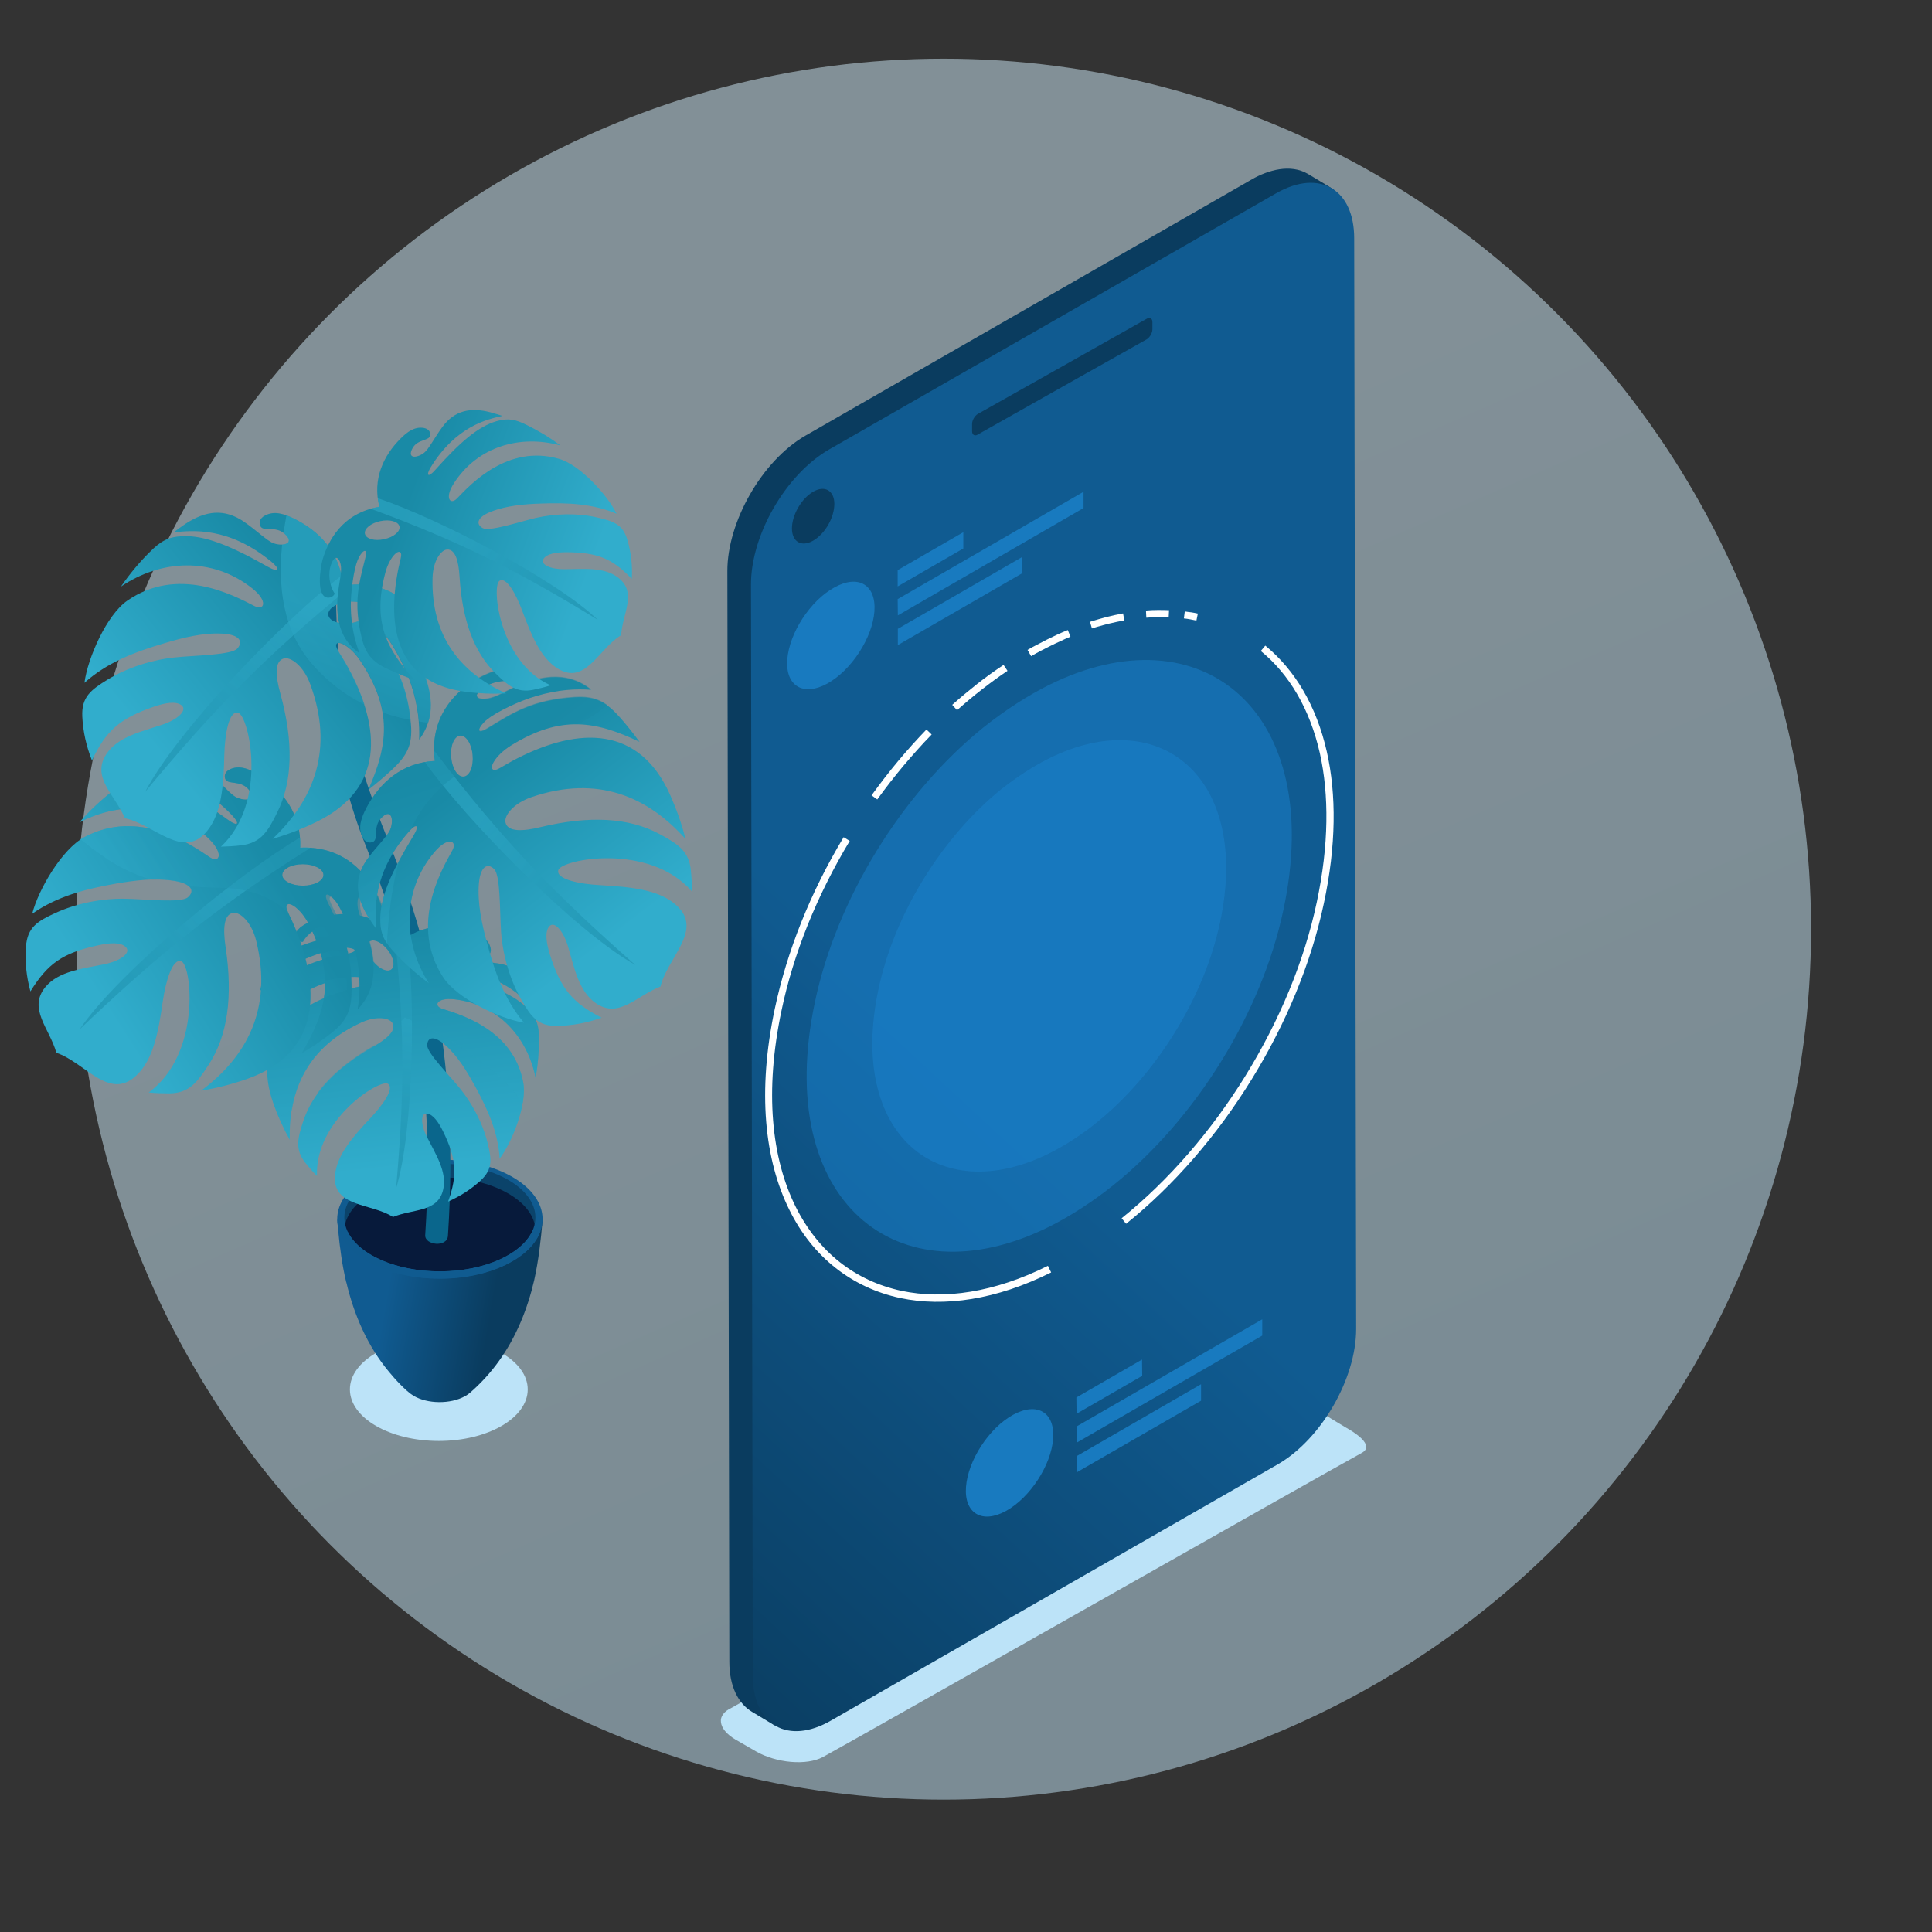 <?xml version="1.0" encoding="UTF-8"?> <!-- Generator: Adobe Illustrator 25.1.0, SVG Export Plug-In . SVG Version: 6.00 Build 0) --> <svg xmlns="http://www.w3.org/2000/svg" xmlns:xlink="http://www.w3.org/1999/xlink" id="Слой_1" x="0px" y="0px" viewBox="0 0 1080 1080" style="enable-background:new 0 0 1080 1080;" xml:space="preserve"><rect x="0" y="0" width="1080" height="1080" fill="#333333" stroke="none"/> <style type="text/css"> .st0{opacity:0.5;fill-rule:evenodd;clip-rule:evenodd;fill:url(#SVGID_1_);} .st1{fill-rule:evenodd;clip-rule:evenodd;fill:none;} .st2{fill-rule:evenodd;clip-rule:evenodd;fill:#BCE3F8;} .st3{fill-rule:evenodd;clip-rule:evenodd;fill:url(#SVGID_2_);} .st4{fill-rule:evenodd;clip-rule:evenodd;fill:#0B436A;} .st5{fill-rule:evenodd;clip-rule:evenodd;fill:#071A3B;} .st6{fill-rule:evenodd;clip-rule:evenodd;fill:#105B90;} .st7{fill-rule:evenodd;clip-rule:evenodd;fill:#0A668C;} .st8{fill-rule:evenodd;clip-rule:evenodd;fill:url(#SVGID_3_);} .st9{opacity:0.5;fill-rule:evenodd;clip-rule:evenodd;fill:url(#SVGID_4_);} .st10{opacity:0.5;fill-rule:evenodd;clip-rule:evenodd;fill:url(#SVGID_5_);} .st11{fill-rule:evenodd;clip-rule:evenodd;fill:url(#SVGID_6_);} .st12{opacity:0.5;fill-rule:evenodd;clip-rule:evenodd;fill:url(#SVGID_7_);} .st13{opacity:0.5;fill-rule:evenodd;clip-rule:evenodd;fill:url(#SVGID_8_);} .st14{fill-rule:evenodd;clip-rule:evenodd;fill:url(#SVGID_9_);} .st15{opacity:0.5;fill-rule:evenodd;clip-rule:evenodd;fill:url(#SVGID_10_);} .st16{opacity:0.5;fill-rule:evenodd;clip-rule:evenodd;fill:url(#SVGID_11_);} .st17{fill-rule:evenodd;clip-rule:evenodd;fill:url(#SVGID_12_);} .st18{opacity:0.5;fill-rule:evenodd;clip-rule:evenodd;fill:url(#SVGID_13_);} .st19{opacity:0.5;fill-rule:evenodd;clip-rule:evenodd;fill:url(#SVGID_14_);} .st20{fill-rule:evenodd;clip-rule:evenodd;fill:url(#SVGID_15_);} .st21{opacity:0.5;fill-rule:evenodd;clip-rule:evenodd;fill:url(#SVGID_16_);} .st22{fill-rule:evenodd;clip-rule:evenodd;fill:#0A3C5F;} .st23{fill-rule:evenodd;clip-rule:evenodd;fill:url(#SVGID_17_);} .st24{fill-rule:evenodd;clip-rule:evenodd;fill:#FFFFFF;} .st25{opacity:0.5;fill-rule:evenodd;clip-rule:evenodd;fill:#1B83CE;} .st26{clip-path:url(#SVGID_19_);} .st27{fill-rule:evenodd;clip-rule:evenodd;fill:#187ABF;} .st28{opacity:0.5;fill-rule:evenodd;clip-rule:evenodd;fill:url(#SVGID_20_);} .st29{fill-rule:evenodd;clip-rule:evenodd;fill:url(#SVGID_21_);} .st30{fill-rule:evenodd;clip-rule:evenodd;fill:url(#SVGID_22_);} .st31{opacity:0.5;fill-rule:evenodd;clip-rule:evenodd;fill:url(#SVGID_23_);} .st32{fill-rule:evenodd;clip-rule:evenodd;fill:url(#SVGID_24_);} .st33{fill-rule:evenodd;clip-rule:evenodd;fill:#CDDFF2;} .st34{fill-rule:evenodd;clip-rule:evenodd;fill:#31ACCB;} .st35{fill-rule:evenodd;clip-rule:evenodd;fill:#0F578A;} .st36{fill-rule:evenodd;clip-rule:evenodd;fill:#E64056;} .st37{fill-rule:evenodd;clip-rule:evenodd;fill:#A5C0DD;} .st38{fill-rule:evenodd;clip-rule:evenodd;fill:#F0B186;} .st39{fill-rule:evenodd;clip-rule:evenodd;fill:url(#SVGID_25_);} .st40{fill-rule:evenodd;clip-rule:evenodd;fill:url(#SVGID_26_);} .st41{opacity:0.35;fill-rule:evenodd;clip-rule:evenodd;fill:#BDD1E7;} .st42{fill-rule:evenodd;clip-rule:evenodd;fill:#04304F;} .st43{fill-rule:evenodd;clip-rule:evenodd;fill:url(#SVGID_27_);} .st44{opacity:0.3;fill-rule:evenodd;clip-rule:evenodd;fill:#04304F;} .st45{fill-rule:evenodd;clip-rule:evenodd;fill:url(#SVGID_28_);} .st46{fill-rule:evenodd;clip-rule:evenodd;fill:url(#SVGID_29_);} .st47{opacity:0.3;fill-rule:evenodd;clip-rule:evenodd;fill:#1466A0;} .st48{fill-rule:evenodd;clip-rule:evenodd;fill:url(#SVGID_30_);} .st49{fill-rule:evenodd;clip-rule:evenodd;fill:url(#SVGID_31_);} .st50{fill-rule:evenodd;clip-rule:evenodd;fill:#E7A376;} .st51{fill-rule:evenodd;clip-rule:evenodd;fill:#2FAAC8;} .st52{fill-rule:evenodd;clip-rule:evenodd;fill:url(#SVGID_32_);} .st53{fill-rule:evenodd;clip-rule:evenodd;fill:url(#SVGID_33_);} .st54{fill-rule:evenodd;clip-rule:evenodd;fill:#AA6F48;} .st55{fill-rule:evenodd;clip-rule:evenodd;fill:#EA9F6F;} .st56{fill-rule:evenodd;clip-rule:evenodd;fill:url(#SVGID_34_);} .st57{fill-rule:evenodd;clip-rule:evenodd;fill:url(#SVGID_35_);} </style> <g> <linearGradient id="SVGID_1_" gradientUnits="userSpaceOnUse" x1="438.579" y1="316.035" x2="680.748" y2="870.128"> <stop offset="0" style="stop-color:#D2EEFC"></stop> <stop offset="1" style="stop-color:#C3E6F7"></stop> </linearGradient> <ellipse class="st0" cx="527.5" cy="519.4" rx="484.9" ry="486.6"></ellipse> <g> <rect class="st1" width="1080" height="1080"></rect> <g> <g> <g> <ellipse class="st2" cx="245.3" cy="776.7" rx="49.7" ry="28.8"></ellipse> <g> <linearGradient id="SVGID_2_" gradientUnits="userSpaceOnUse" x1="216.262" y1="722.979" x2="274.852" y2="733.259"> <stop offset="0" style="stop-color:#105B91"></stop> <stop offset="1" style="stop-color:#0A3C5F"></stop> </linearGradient> <path class="st3" d="M303.3,682.1c-2.5,0-105.3-0.3-114.7-0.3c0,2.1,0.3,4.4,0.5,6.5c0.9,9.5,2.2,19,4.4,28.3 c0,0.1,0,0.1,0.1,0.2c4.3,18.2,11.8,35.6,23.8,50c3.1,3.8,9.5,10.9,13.7,13.4c7.8,4.7,20.7,4.8,28.8,0.3 c1.1-0.6,2-1.2,2.8-1.9c6.1-5.3,11.6-11.3,16.3-17.9c9.6-13.4,15.9-29,19.6-45C301.1,704.5,302.3,693.4,303.3,682.1z"></path> <path class="st4" d="M245.9,649.6c30.4,0,55,13.9,55,31c0,17.1-24.6,31-55,31c-30.4,0-55-13.9-55-31 C190.9,663.5,215.5,649.6,245.9,649.6z"></path> <path class="st5" d="M245.9,658.1c29.5,0,53.4,13.5,53.4,30.1c0,8.1-19.3,22.4-53.6,24c-34.2,1.6-52.1-16.8-53.2-24 C192.5,671.6,216.4,658.1,245.9,658.1z"></path> <path class="st6" d="M245.9,648.2c31.7,0,57.4,14.9,57.4,33.3s-25.7,33.3-57.4,33.3c-31.7,0-57.4-14.9-57.4-33.3 S214.2,648.2,245.9,648.2L245.9,648.2z M245.9,650.5c-29.5,0-53.4,13.5-53.4,30.1c0,16.6,23.9,30.1,53.4,30.1 c29.5,0,53.4-13.5,53.4-30.1C299.3,664,275.4,650.5,245.9,650.5z"></path> <path class="st6" d="M302.1,688.2c-5.4,15.1-28.5,26.5-56.2,26.5c-27,0-49.6-10.8-55.8-25.3l0-0.1l1-0.1l3.2-0.6l0.1,0 c6.2,12.8,26.9,22.1,51.5,22.1c25.1,0,46.2-9.8,51.9-23l3,0.1L302.1,688.2L302.1,688.2z M189.9,688.9l1-0.4l-1,0.3 L189.9,688.9z"></path> </g> </g> <path class="st7" d="M237.7,690.4c6.9-104.3-14.3-170.6-33.2-217.5c-17.5-43.5-27.2-101.2-17.3-167.4 c1.7,46.1-3.3,82.3,29.1,162.6c19.4,48.1,41.2,115.8,34.1,222.7C250,697.5,237.3,696.1,237.7,690.4z"></path> </g> <g> <g> <g> <linearGradient id="SVGID_3_" gradientUnits="userSpaceOnUse" x1="230.842" y1="652.156" x2="217.059" y2="522.31"> <stop offset="0" style="stop-color:#31ADCC"></stop> <stop offset="0.995" style="stop-color:#198AA6"></stop> </linearGradient> <path class="st8" d="M223.7,526.9c12-10.4,26.6-10.7,39.5-6.3c4.6,1.6,9.4,3.8,10.9,8.8c1,3.3-0.9,4.8-2.1,5.2 c-2.9,0.9-4.8-5.3-10.6-5.6c-7.1-0.4-4.1,4.7,0.4,7c2.8,1.4,10.3,1.5,17.3,2.7c11.6,2,17.1,9.3,19.4,20.5 c0.5,2.2,0.9,4.6,1.2,7c-5.6-6.9-16.7-20.7-43.3-23.2c-5.8-0.5-6.4,1.3-0.4,2.9c20.3,5.5,32.3,10.7,39.5,18.5 c4.9,5.3,5.7,9.4,5.8,16.5c0,7-0.6,14.3-1.9,21.6c-4.5-22.7-20.9-41.1-45.4-43.9c-10-1.1-11.8,3.7-6.8,5.3 c11.2,3.5,39.9,12.1,45.3,41.3c2.2,11.9-6,33-13.2,42.5c-0.8-14.4-6.4-27.1-13.9-40.8c-4.2-7.6-9.3-16.4-16.5-22.7 c-6.1-5.4-9.9-4.6-10.1,0c-0.2,4.3,12.1,16.5,18.3,24.2c6.9,8.5,12.7,19.4,15.4,30.2c2.3,9.3,3.1,14.9-3.8,21.3 c-5.3,4.9-11.3,8.7-18.2,11.8c5.2-14.8,4.9-23.5-2.9-39.4c-2.5-5.1-5.5-9.3-8.8-9.8c-3.9-0.5-3.6,6.3-0.1,13.1 c4.8,9.5,11.2,19.3,9.1,29.1c-2.8,13.2-16.8,10.9-28.1,15.6c-12.2-7.9-34.2-5.3-32.4-23.6c1.1-11,9.6-20.9,20-31.9 c6.6-7,13.5-16.6,9.5-19c-4.6-2.7-40.9,20.2-39.6,51.6c-2.3-2.3-4.5-4.9-6.6-7.5c-5.8-7.4-4.2-13.7-1.1-23.1 c5.2-15.9,18.3-29.7,39.3-41.8c7.5-4.3,12.9-9,10.6-13.1c-1.6-2.9-8.9-4.3-17.7-0.2c-30,13.9-40.5,38-39.7,65.5 c-3.7-6.6-6.8-13.5-9.3-20.7c-11.9-34.2,9.3-53.6,41.3-63.2c7.6-2.3,11-2.3,12-3.6c1.8-2.4-5.1-4.7-13.7-3 c-27.9,5.7-38,19.7-46.3,41.3c-0.7-5-1.1-10-1.3-14.8c-0.3-9.7,1.1-15.4,9.1-22.1c15.7-13.1,26.8-15,40.4-17.9 c7.8-1.7,2.7-3.8-2.6-3.4c-5.6,0.5-17.4,4.2-24.8,8c-10,5.1-16.3,10.6-21.3,16c2.1-15.1,14.4-22.7,28.6-27.1 c3.8-1.2,7.2-2,10.3-3.9c3.2-2,5.9-6.2-1.4-5.4c-5.5,0.6-11.1,4.3-13.7,9.1c-1.4,0.2-3.1-0.8-3.7-2.4 c-2.7-6.3,13.2-11.2,17.7-12.1C193.9,509.7,211.3,509.8,223.7,526.9L223.7,526.9z M216.7,530.9c-3.4-4.3-8-6.3-10.2-4.5 c-2.2,1.8-1.3,6.7,2.1,11c3.4,4.3,8,6.3,10.2,4.5C221,540.1,220.1,535.2,216.7,530.9z"></path> <linearGradient id="SVGID_4_" gradientUnits="userSpaceOnUse" x1="228.137" y1="562.66" x2="209.384" y2="646.232"> <stop offset="0" style="stop-color:#31ADCC"></stop> <stop offset="0.995" style="stop-color:#198AA6"></stop> </linearGradient> <path class="st9" d="M227.6,524c4.7,33.6,3.7,108.2-6.2,140.4c4.6-51.7,5-87.5-0.6-139.9c-0.1-0.5-0.1-1,0-1.4 c1,1.1,2,2.4,3,3.7C224.9,525.8,226.2,524.9,227.6,524L227.6,524z"></path> </g> <linearGradient id="SVGID_5_" gradientUnits="userSpaceOnUse" x1="230.361" y1="647.627" x2="217.013" y2="521.874"> <stop offset="0" style="stop-color:#31ADCC"></stop> <stop offset="0.995" style="stop-color:#198AA6"></stop> </linearGradient> <path class="st10" d="M223.7,526.9c12-10.4,26.6-10.7,39.5-6.3c4.6,1.6,9.4,3.8,10.9,8.8c1,3.3-0.9,4.8-2.1,5.2 c-2.9,0.9-4.8-5.3-10.6-5.6c-7.1-0.4-4.1,4.7,0.4,7c2.8,1.4,10.3,1.5,17.3,2.7c11.6,2,17.1,9.3,19.4,20.5 c0.5,2.2,0.9,4.6,1.2,7c-5.6-6.9-16.7-20.7-43.3-23.2c-5.8-0.5-6.4,1.3-0.4,2.9c20.3,5.5,32.3,10.7,39.5,18.5 c4.9,5.3,5.7,9.4,5.8,16.5c0,7-0.6,14.3-1.9,21.6c-4.5-22.7-20.9-41.1-45.4-43.9c-10-1.1-11.8,3.7-6.8,5.3 c11.2,3.5,39.9,12.1,45.3,41.3c0.6,3.3,0.4,7.2-0.3,11.4c-11.7-18-39.5-36.6-65.9-47.8c-2.2,2-4.3,4-6.4,6.1 c0.3-1.1,0.2-2.1-0.4-3.1c-1.6-2.9-8.9-4.3-17.7-0.2c-23.8,11-35.3,28.4-38.6,48.8c-2.4,1.3-4.9,2.5-7.4,3.7 c-1.1-2.5-2-5.1-2.9-7.7c-11.9-34.2,9.3-53.6,41.3-63.2c7.6-2.3,11-2.3,12-3.6c1.8-2.4-5.1-4.7-13.7-3 c-27.9,5.7-38,19.7-46.3,41.3c-0.7-5.1-1.1-10-1.3-14.8c-0.3-9.7,1.1-15.4,9.1-22.1c15.7-13.1,26.8-15,40.4-17.9 c7.8-1.7,2.7-3.8-2.6-3.4c-5.6,0.5-17.4,4.2-24.8,8c-10,5.2-16.3,10.6-21.3,16c2.1-15.1,14.4-22.7,28.6-27.1 c3.8-1.2,7.2-2,10.3-3.9c3.2-2,5.9-6.2-1.4-5.4c-5.5,0.6-11.1,4.3-13.7,9.1c-1.4,0.2-3.1-0.8-3.7-2.4 c-2.7-6.3,13.2-11.2,17.7-12.1C193.9,509.7,211.3,509.8,223.7,526.9L223.7,526.9z M177,611.6c12-8.3,22.7-17.9,33.1-27.8 c-0.5,0.3-0.9,0.6-1.4,0.8C194.5,592.9,183.9,601.8,177,611.6L177,611.6z M216.7,530.9c-3.4-4.3-8-6.3-10.2-4.5 c-2.2,1.8-1.3,6.7,2.1,11c3.4,4.3,8,6.3,10.2,4.5C221,540.1,220.1,535.2,216.7,530.9z"></path> </g> <g> <g> <linearGradient id="SVGID_6_" gradientUnits="userSpaceOnUse" x1="53.734" y1="554.767" x2="155.55" y2="490.065"> <stop offset="0" style="stop-color:#31ADCC"></stop> <stop offset="0.995" style="stop-color:#198AA6"></stop> </linearGradient> <path class="st11" d="M167.8,473.9c0.8-18.4-9.5-32-22.8-40.5c-4.8-3.1-10.3-5.8-15.9-3.6c-3.8,1.5-3.7,4.2-3.2,5.6 c1.3,3.4,8.3,0.6,12.8,5.6c5.5,6.2-1.3,7.2-6.6,4.7c-3.3-1.5-8.8-8.3-14.9-13.8c-10.2-9.1-20.9-8.8-32.7-2.8 c-2.4,1.2-4.8,2.5-7.2,4c10.3,0.1,30.9,0.2,52.4,22.6c4.7,4.9,3.4,6.7-2.4,2.5c-19.7-14.4-33.1-21.6-45.4-22.5 c-8.3-0.6-12.7,1.6-19.2,6.7c-6.4,5-12.6,10.8-18.3,17.3c23.9-12.4,52.5-10.7,72.8,9.6c8.2,8.3,5.2,13.4,0.2,10 c-11.3-7.6-39.9-27.5-70.3-11.3c-12.4,6.6-25.7,29.3-29.1,42.8c13.7-9.6,29.3-13.8,47.1-16.9c10-1.7,21.6-3.3,32.6-1.5 c9.3,1.6,11.4,5.7,7.3,9.2c-3.7,3.3-23.8,1-35.3,0.8c-12.7-0.2-26.8,2.5-38.6,7.9c-10.1,4.6-15.8,8-16.6,18.9 c-0.6,8.4,0.2,16.6,2.5,25c9.6-15.5,17.9-21.5,38-25.8c6.4-1.4,12.4-1.8,15.3,1c3.3,3.2-3.1,7.8-11.9,9.6 c-12.1,2.5-25.6,3.8-33,12.7c-10,12.1,2.3,23.2,6.1,36.8c16.1,5.4,29.6,27.3,44.9,12.5c9.3-8.9,12.1-23.8,14.6-41.3 c1.6-11,5.4-24.3,10.4-22.3c5.8,2.2,11.2,51.8-18.3,73.3c3.8,0.4,7.7,0.5,11.6,0.5c10.9-0.1,15.5-6.1,21.8-15.8 c10.7-16.2,13.8-38.1,9.6-66c-1.5-10-1.1-18.2,4.2-19.1c3.8-0.6,10.4,5,13,16c9.1,37.4-5.2,64.3-30.9,83.4 c8.6-1.4,17.2-3.6,25.5-6.5c39.7-13.9,42-47.3,27.6-83.2c-3.4-8.5-5.8-11.7-5.4-13.5c0.8-3.4,8,1.2,12.6,10.3 c15,29.5,9.6,48.7-4.1,72c5.1-3,9.9-6.2,14.4-9.6c9-6.7,13.3-12.1,13.5-24.3c0.6-23.8-5.7-35.2-12.9-49.7 c-4.1-8.3,1.6-5.2,4.9-0.1c3.6,5.4,8.7,18.9,10.6,28.3c2.6,12.8,2.1,22.5,0.8,30.9c12.3-12.8,10.2-29.5,3.9-45.6 c-1.7-4.4-3.4-8-3.9-12.2c-0.5-4.3,1.3-9.8,5.9-2.6c3.5,5.5,4.1,13.2,1.7,19.1c0.9,1.4,2.9,2.2,4.8,1.7 c7.7-2.1,0.7-20.1-1.8-24.8C205.1,488.5,192.3,472.7,167.8,473.9L167.8,473.9z M169.3,483.1c6.3,0,11.5,2.7,11.5,6 c0,3.3-5.1,6-11.5,6c-6.3,0-11.5-2.7-11.5-6C157.8,485.8,162.9,483.1,169.3,483.1z"></path> <linearGradient id="SVGID_7_" gradientUnits="userSpaceOnUse" x1="131.209" y1="496.787" x2="69.449" y2="573.438"> <stop offset="0" style="stop-color:#31ADCC"></stop> <stop offset="0.995" style="stop-color:#198AA6"></stop> </linearGradient> <path class="st12" d="M167.7,468.2c-34,20-101.1,74.8-123.2,107.2c43.7-41.6,76-67.9,127.7-100.6c0.5-0.3,0.9-0.6,1.2-1 c-1.8-0.1-3.7-0.1-5.6,0C167.9,471.9,167.9,470,167.7,468.2L167.7,468.2z"></path> </g> <linearGradient id="SVGID_8_" gradientUnits="userSpaceOnUse" x1="80.878" y1="529.765" x2="159.929" y2="479.531"> <stop offset="0" style="stop-color:#31ADCC"></stop> <stop offset="0.995" style="stop-color:#198AA6"></stop> </linearGradient> <path class="st13" d="M167.8,473.9c0.8-18.4-9.5-32-22.8-40.5c-4.8-3.1-10.3-5.8-15.9-3.6c-3.8,1.5-3.7,4.2-3.2,5.6 c1.3,3.4,8.3,0.6,12.8,5.6c5.5,6.2-1.3,7.2-6.6,4.7c-3.3-1.5-8.8-8.3-14.9-13.8c-10.2-9.1-20.9-8.8-32.7-2.8 c-2.4,1.2-4.8,2.5-7.2,4c10.3,0.1,30.9,0.2,52.4,22.6c4.7,4.9,3.4,6.7-2.4,2.5c-19.7-14.4-33.1-21.6-45.4-22.5 c-8.3-0.6-12.7,1.6-19.2,6.7c-6.4,5-12.6,10.8-18.3,17.3c23.9-12.4,52.5-10.7,72.8,9.6c8.2,8.3,5.2,13.4,0.2,10 c-11.3-7.6-39.9-27.5-70.3-11.3c-0.7,0.4-1.3,0.7-2,1.2c13.9,11.3,25.2,18.4,39.5,22.5c4.4-0.1,8.8,0.1,13.1,0.8 c3.7,0.6,6.2,1.6,7.7,2.9c5,0.4,10.4,0.7,16.3,0.8c18.2,0.2,30.9,5.5,39.5,14.1c-0.8-1.8-1.2-2.9-1-3.8c0.8-3.2,7.4,0.9,12,9.3 l0.2-0.1l0.1,0l0.1-0.1l0.2-0.1l0.1,0l0.1-0.1l0.2-0.1l0.1,0l0.1,0l0.2-0.1l0.1,0l0.1,0l0.2-0.1l0.2-0.1l0.2-0.1l0,0l0.2-0.1 l0.2-0.1l0.2-0.1l0,0l0.2-0.1l0.2-0.1l0,0l0.2-0.1l0.2-0.1h0l0.2-0.1l0.2-0.1l0,0l0.2-0.1l0.2-0.1l0,0l0.2-0.1l0.2-0.1l0.1,0 l0.1,0l0.2-0.1l0.1,0l0.1,0l0.2-0.1l0.1,0l0.1,0l0.2-0.1l0.1,0l0.1,0l0.2-0.1l0.1,0l0.1,0l0.2-0.1l0.1,0l0,0l0.2-0.1l0.1,0l0,0 l0.2-0.1l0.2,0l0,0l0.2-0.1l0.2,0l0.2,0l0.2,0l0,0l0.1,0l0.2,0l0,0l0.1,0l0.2,0l0,0l0.1,0l0.2,0l0.1,0l0.1,0l0.1,0l0.1,0l0.1,0 l0.1,0l0.1,0l0.1,0l0.1,0l0.1,0l0,0l0.1,0l0.1,0l0,0l0.1,0l0.1,0l0,0l0.1,0l0.1,0l0,0l0.1,0l0.1,0l0.1,0l0.1,0l0.4-0.1l0,0l0,0 l0.1,0l0.1,0l0.1,0l0.1,0l0.1,0l0.1,0l0.1,0l0,0l0,0l0.1,0l0.1,0l0.1,0l0.1,0l0.1,0l0.1,0l0.1,0l0.1,0l0.1,0l0,0l0,0l0.1,0 l0.1,0l0.1,0l0.1,0l0.1,0l0.1,0l0.1,0l0.1,0l0,0l0,0l0.1,0l0.1,0l0.1,0l0.1,0l0.1,0l0.1,0l0.1,0l0.1,0l0.1,0h0l0.1,0l0.1,0 l0.1,0l0.1,0l0.1,0l0.1,0l0.1,0l0.1,0l0.1,0l0.1,0l0.1,0l0.1,0l0.1,0l0.1,0l0.1,0l0.1,0c-1-2-2-4.1-3.1-6.2 c-4.1-8.3,1.6-5.2,4.9-0.1c1,1.5,2.1,3.5,3.2,5.9l0.1,0l0.1,0l0.1,0h0.1h0.1l0.1,0l0.1,0h0l0.1,0l0.4,0h0l0.1,0l0,0l0.1,0 l0.1,0l0.1,0l0,0l0.3,0l0.1,0l0.1,0l0.1,0l0.1,0l0.1,0l0.1,0l0.1,0l0.1,0l0.1,0l0,0l0.1,0l0.3,0l0.1,0l0,0l0.1,0l0.3,0l0.2,0 l0.2,0l0.3,0l0.2,0l0,0l0.1,0l0.2,0l0.2,0l0.2,0l0.2,0l0,0l0.1,0l0.3,0l0.2,0l0.1,0l0.1,0l0,0l0.6,0.1l0,0l0,0l0,0l0.4,0.1 l0.2,0l0,0l0.1,0l0.3,0.1l0.2,0l0.1,0l0.1,0l0.6,0.1l0,0c-0.6-1.8-1.1-3.5-1.3-5.4c-0.5-4.3,1.3-9.8,5.9-2.6 c2,3.1,3,6.9,3.1,10.7l0.1,0.1l0.4,0.2l0.1,0.1l0.1,0.1c0.2,0.1,0.4,0.2,0.7,0.3l0.1,0.1l0.4,0.2l0.1,0.1l0.1,0.1l0.4,0.3 l0.1,0.1l0.1,0.1l0.1,0.1l0.3,0.2l0.1,0.1l0.1,0.1l0.1,0.1l0.3,0.2l0,0l0.1,0.1l0.1,0.1l0.1,0.1l0,0l0.3,0.2l0.1,0.1l0.1,0.1 l0.1,0.1l0,0l0.3,0.2l0.1,0.1l0.1,0.1l0.1,0.1l0.1,0.1l0.1,0.1l0,0l0.1,0.1l0.1,0.1l0.2,0.2l0.1,0.1l0.2,0.2l0.1,0.1l0.2,0.2 l0.1,0.1c0.3-6.3-3.5-15.9-5.2-19.2C205.1,488.5,192.3,472.7,167.8,473.9L167.8,473.9z M174.7,520.4l0.1-0.1l0,0l0.1-0.1 l0.1-0.1l0.1-0.1l0.1-0.1l0,0l0.1-0.1l0.1-0.1l0.1-0.1l0.1-0.1l0,0l0.1-0.1l0.1-0.1l0,0l0.1-0.1l0.1,0l0,0l0.1-0.1l0.1,0l0,0 l0.1-0.1l0.1,0l0.1,0l0.1-0.1l0.1,0l0.1,0l0.1-0.1l0,0l0.1,0l0.1-0.1l0,0l0.1,0l0.1-0.1l0,0l0.1-0.1l0.1-0.1l0.1-0.1l0.1-0.1 l0,0l0.1-0.1l0.1,0l0,0l0.2-0.1l0,0l0,0l0.1-0.1l0.1,0l0.1,0l0.1,0l0.1,0l0.1,0l0.1,0l0.1,0l0.1,0l0.1,0l0,0l0.1,0l0.1,0l0,0 l0.1,0l0.1,0l0,0l0.1,0l0.1,0l0,0l0.1,0l0,0l0.3-0.1l0.1,0l0,0l0.1,0l0.1,0l0.1,0l0.1,0l0.1,0l0.1,0l0.1,0l0.3,0l0.1,0l0.1,0 l0,0l0.1,0l0.1,0l0,0l0.1,0l0.1,0l0,0l0.1,0l0.1,0c7.3-0.8,4.6,3.4,1.4,5.4l-0.1,0.1l0,0l-0.1,0l-0.1,0l0,0l-0.1,0.1l0,0 l-0.1,0.1l0,0l-0.1,0l-0.1,0l0,0l-0.1,0.1l0,0l-0.1,0.1l0,0l-0.1,0l-0.1,0l0,0l-0.1,0.1l0,0l-0.1,0.1l0,0l-0.1,0l-0.1,0l0,0 l-0.1,0l0,0l-0.1,0.1l0,0l-0.1,0l-0.1,0l0,0l-0.1,0l0,0l-0.1,0.1l0,0l-0.1,0l-0.1,0l-0.1,0l-0.1,0l0,0l-0.1,0l0,0l-0.1,0 l-0.1,0l-0.1,0l-0.1,0l0,0l-0.1,0l0,0l-0.1,0l-0.1,0l-0.1,0l-0.1,0l0,0l-0.1,0l0,0l-0.1,0l-0.1,0l-0.1,0l-0.1,0l0,0l-0.1,0l0,0 l-0.1,0l-0.1,0l-0.1,0l-0.1,0l0,0l-0.1,0l0,0l-0.1,0l-0.1,0l-0.1,0l-0.1,0l0,0l-0.1,0l0,0l-0.1,0l-0.1,0l-0.1,0l-0.1,0l0,0 l-0.1,0l0,0l-0.1,0l0,0l-0.1,0l-0.1,0l0,0l-0.1,0l0,0l-0.1,0l0,0l-0.1,0l-0.1,0l0,0l-0.1,0l0,0l-0.1,0l0,0l-0.1,0l-0.1,0l0,0 l-0.1,0h0l-0.1,0l0,0l-0.1,0l-0.1,0l0,0C176.2,523.9,175.5,522.2,174.7,520.4L174.7,520.4z M179.3,532.5c0.4,1.2,0.7,2.5,1,3.7 l0.2-0.1l0.2-0.1l0.1,0l0.2,0l0.2-0.1l0.2-0.1l0,0l0.2-0.1l0.2-0.1l0.2,0l0,0l0.2-0.1l0.2-0.1l0.1,0l0.1,0l0.2-0.1l0.2-0.1 l0.1,0l0.1,0l0.4-0.1l0.1,0l0.2,0l0.2-0.1l0.2-0.1l0,0l0.2,0l0.2-0.1l0.2,0l0,0l0.2-0.1l0.4-0.1l0.1,0l0.4-0.1l0.1,0l0.1,0 l0.2-0.1l0.2,0l0.1,0l0.1,0l0.2,0l0.2,0l0,0l0.2,0l0.2,0l0.2,0l0,0l0.2,0l0.2,0l0.2,0l0.1,0l0.2,0l0.2,0l0.1,0l0.1,0l0.2,0 l0.2,0l0.1,0l0.1,0l0.2,0l0.2,0l0,0l0.2,0l0.2,0l0.2,0l0,0l0.2,0l0.2,0l0.2,0l0.1,0l0.2,0l0.2,0l0.1,0l0.1,0l0.2,0l0.2,0l0.1,0 l0.1,0l0.2,0l0.2,0l0,0l0.2,0l0.2,0l0.2,0l0,0l0,0l0,0l0,0l0,0l0,0l0,0l0,0l0,0l0,0l0,0l0,0l0,0l0,0l0,0l0,0l0,0l0,0l0,0l0,0 l0,0l0,0l0,0l0,0l0,0l0,0l0,0l0,0l0,0l0,0l0,0l0,0l0,0l0,0l0,0l0,0l0,0l0,0l0,0l0,0l0,0l0,0l0,0l0,0l0,0l0,0l0,0l0,0l0,0l0,0 l0,0l0,0l0,0l0,0l0,0l0,0l0,0l0,0l0,0c-0.2-1.1-0.5-2.2-0.8-3.3l0,0l0,0h0l0,0l0,0l0,0l0,0l0,0l0,0l0,0l0,0l0,0l0,0l0,0l0,0 l0,0l0,0l0,0l0,0l0,0l0,0l0,0l0,0l0,0h0l0,0h0l0,0h0l0,0h0h0h0h0h0l0,0h0h0l0,0h0l0,0l-0.1,0l0,0l0,0l0,0l0,0l-0.3,0l0,0l0,0 l0,0l0,0l0,0l0,0l0,0l0,0l0,0l0,0l0,0l0,0l0,0l0,0l0,0l0,0l0,0l-0.1,0l-0.1,0l0,0l-0.1,0l-0.1,0l0,0l-0.1,0l-0.1,0l0,0l-0.2,0 l-0.1,0l-0.1,0l-0.2,0l-0.1,0l-0.1,0l-0.2,0l-0.1,0l-0.1,0l-0.2,0l-0.1,0l-0.1,0l-0.2,0l-0.1,0l-0.1,0l-0.2,0l0,0l-0.1,0 l-0.2,0l0,0l-0.2,0l-0.2,0l0,0l-0.2,0l-0.2,0l0,0l-0.2,0l-0.2,0l0,0l-0.2,0l-0.2,0l0,0l-0.2,0l-0.1,0l-0.1,0l-0.2,0l-0.1,0 l-0.1,0l-0.2,0l-0.1,0l-0.1,0l-0.2,0l-0.1,0l-0.1,0l-0.2,0.1l-0.1,0l-0.1,0l-0.2,0.1l-0.1,0l-0.1,0l-0.2,0.1l0,0l-0.2,0 l-0.2,0.1l0,0l-0.6,0.2l-0.2,0.1l0,0l-0.2,0.1l-0.2,0.1l0,0l-0.2,0.1l-0.2,0.1l0,0l-0.2,0.1l-0.2,0l-0.1,0l-0.2,0.1l-0.1,0 l-0.1,0l-0.2,0.1l-0.1,0l-0.3,0.1l0,0l-0.1,0l-0.1,0l0,0l-0.3,0.1l-0.1,0l-0.7,0.2l0,0L179.3,532.5L179.3,532.5z M181.8,549.3 c0,2.9-0.2,5.7-0.6,8.5l0,0l0.2-0.1c0.4-0.2,0.8-0.3,1.1-0.5l0,0c0.4-0.2,0.9-0.4,1.3-0.5l0.1,0c0.4-0.2,0.9-0.3,1.3-0.5l0.1,0 l0.1,0l1.2-0.4l0.1,0c0.5-0.2,0.9-0.3,1.4-0.5l0.1,0c0.9-0.3,1.9-0.6,2.8-1l0,0c0.5-0.2,1-0.3,1.4-0.5l0,0 c0.5-0.2,1-0.3,1.5-0.4l0,0l0,0l0,0l0,0l0,0l0,0l0,0l0,0l0,0l0,0l0,0l0,0l0,0l0,0l0,0l0,0l0,0l0,0l0,0l0,0l0,0l0,0l0,0l0,0l0,0 l0,0l0,0l0,0l0,0l0,0l0,0l0,0l0,0l0,0l0,0l0,0l0,0l0,0l0,0l0,0l0,0l0,0h0l0,0l0,0l0,0l0,0l0,0l0,0l0,0l0,0l0,0l0,0l0,0l0,0l0,0 l0,0l0,0l0,0l0,0l0,0l0,0l0,0l0,0l0,0l0,0l0,0l0,0l0,0l0,0l0,0l0,0c0-2.2,0-4.4-0.2-6.4l-0.1,0l0,0l0,0l-0.1,0l-0.1,0l-0.1,0 l-0.1,0l-0.1,0h0l-0.1,0l-0.1,0l-0.1,0l-0.1,0l-0.1,0l-0.1,0l0,0l-0.1,0l-0.1,0l-0.1,0l-0.1,0l0,0l0,0l-0.1,0l-0.1,0l-0.1,0 l-0.1,0l-0.1,0l0,0l-0.1,0l-0.1,0l-0.1,0l-0.1,0l-0.1,0l-0.1,0l0,0l-0.1,0l-0.1,0l-0.1,0l-0.1,0l-0.1,0l-0.1,0l-0.1,0l-0.1,0 l-0.1,0l-0.1,0l-0.1,0l0,0l-0.1,0l-0.1,0l-0.1,0l-0.1,0l-0.1,0l-0.1,0l0,0l-0.1,0l-0.1,0l-0.1,0l-0.1,0l0,0l0,0l-0.1,0l-0.1,0 l-0.1,0l-0.1,0l-0.1,0l0,0l0,0l-0.1,0l-0.1,0l-0.1,0l-0.1,0l-0.1,0l-1.2,0.3l-0.1,0l-0.1,0l-1,0.2l-0.1,0l0,0l0,0l-1,0.2 l-0.2,0l0,0l-0.2,0l-0.8,0.2l-0.2,0l-0.2,0l-0.2,0l-0.2,0l-0.5,0.1l-0.2,0l-0.2,0l-0.2,0l-0.2,0l-0.3,0.1l-0.2,0l-0.2,0 l-0.3,0.1l-0.2,0l-0.2,0l-0.2,0l-0.2,0l-0.2,0l-0.5,0.1l-0.2,0l-0.2,0l-0.2,0l-0.2,0l-0.2,0l-0.3,0.1l-0.2,0l-0.1,0l-0.1,0.1 L181.8,549.3L181.8,549.3z M201,546c0.1,1.8,0.2,3.5,0.2,5.1l0,0l0.1,0l0.1,0l0,0l0.1,0l0.1,0l0,0l0.1,0l0,0l0.1,0l0.1,0l0,0 l0.1,0l0.1,0l0,0l0.1,0l0,0l0.1,0l0.1,0l0,0l0.1,0l0.1,0l0,0l0.1,0l0,0l0.1,0l0.1,0l0,0l0.1,0l0.1,0l0,0l0.1,0l0,0l0,0l0.1,0 l0,0l0.1,0l0.1,0l0,0l0.1,0l0,0l0,0l0.1,0l0,0l0.1,0l0.1,0l0,0l0.1,0l0,0l0,0l0.1,0l0,0l0.1,0l0.1,0l0,0l0.1,0l0,0l0,0l0.1,0 l0,0l0,0l0.1,0l0,0l0.1,0l0,0l0,0l0.1,0l0.1,0l0,0l0,0l0.1,0l0,0l0,0l0.1,0l0,0l0,0l0,0l0,0l0,0l0,0l0,0l0,0l0,0l0,0l0,0l0,0 l0,0l0,0l0,0l0,0l0,0l0.1-0.1l0,0l0,0l0,0l0,0l0,0l0,0l0,0l0,0l0,0l0.1-0.1l0,0l0.1-0.1l0,0l0-0.1l0,0l0,0l0-0.1l0,0l0-0.1l0,0 l0-0.1l0,0l0,0l0-0.1v0v0l0-0.1v0v0l0,0l0-0.1l0,0l0-0.1l0,0l0-0.1l0,0l0,0l0-0.1l0,0l0,0l0-0.1l0,0l0-0.1l0,0l0,0l-0.1-0.1 l0,0l0,0l-0.1-0.1l0,0l0,0l-0.1-0.1l0,0l0,0c-0.1-0.1-0.1-0.1-0.2-0.2l0,0l0,0l-0.1-0.1l0,0l0,0l-0.1-0.1l0,0l-0.1,0l-0.1,0 l0,0l-0.1-0.1l-0.1,0l0,0l-0.1-0.1l0,0l-0.1,0l-0.1,0l0,0l-0.1,0l0,0l-0.1,0l-0.1,0l0,0l-0.1,0l-0.1,0l0,0l-0.1,0l0,0l-0.2-0.1 l0,0l0,0l-0.1,0l-0.1,0l-0.1,0l-0.1,0l0,0l-0.1,0l-0.1,0l0,0l-0.2,0l-0.1,0l-0.1,0l-0.2,0l0,0l-0.3,0l0,0l-0.1,0l-0.2,0l0,0 l-0.1,0l-0.1,0l0,0l-0.2,0L201,546L201,546L201,546z M208.9,537.8c-0.3-3.8-1.1-7.7-2.2-11.6l0,0l0,0l0,0l0,0l0,0l0,0l0,0l0,0 l-0.1,0.1l0,0l0,0c-2.2,1.8-1.3,6.7,2.1,11l0,0l0,0l0,0l0,0l0,0l0,0l0,0l0,0l0,0l0,0l0,0l0,0l0,0l0,0l0,0l0,0l0,0l0,0l0,0l0,0 l0,0l0,0l0,0l0,0l0,0l0,0l0,0l0,0l0,0l0,0l0,0l0,0l0,0l0,0l0,0l0,0l0,0l0,0l0,0l0,0l0,0l0,0l0,0l0,0l0,0L208.9,537.8 L208.9,537.8L208.9,537.8L208.9,537.8L208.9,537.8L208.9,537.8L208.9,537.8L208.9,537.8L208.9,537.8L208.9,537.8L208.9,537.8 L208.9,537.8L208.9,537.8L208.9,537.8L208.9,537.8L208.9,537.8L208.9,537.8z M169.3,483.1c6.3,0,11.5,2.7,11.5,6 c0,3.3-5.1,6-11.5,6c-6.3,0-11.5-2.7-11.5-6C157.8,485.8,162.9,483.1,169.3,483.1z"></path> </g> <g> <g> <linearGradient id="SVGID_9_" gradientUnits="userSpaceOnUse" x1="88.703" y1="420.379" x2="181.589" y2="344.786"> <stop offset="0" style="stop-color:#31ADCC"></stop> <stop offset="0.995" style="stop-color:#198AA6"></stop> </linearGradient> <path class="st14" d="M191.7,327.4c-1.4-18.4-13.2-30.6-27.4-37.5c-5.1-2.5-10.9-4.6-16.2-1.7c-3.6,1.9-3.2,4.7-2.5,6 c1.7,3.2,8.3-0.4,13.4,4.1c6.2,5.5-0.5,7.3-6,5.4c-3.4-1.1-9.7-7.3-16.4-11.9c-11.2-7.8-21.7-6.3-32.9,1 c-2.2,1.5-4.4,3.1-6.7,4.8c10.2-1.1,30.7-3.4,54.7,16.4c5.2,4.3,4.2,6.3-2,2.8c-21.2-12-35.4-17.6-47.7-17.1 c-8.3,0.4-12.4,3-18.3,8.9c-5.8,5.7-11.2,12.2-16.1,19.3c22.3-15.1,50.9-16.8,73.4,1c9.1,7.2,6.7,12.7,1.3,9.9 c-12.1-6.2-42.8-22.7-71.2-3c-11.5,8-22.1,32.1-23.9,45.9c12.5-11.2,27.5-17.1,44.9-22.2c9.7-2.9,21.1-5.9,32.2-5.3 c9.4,0.5,11.9,4.3,8.4,8.3c-3.3,3.7-23.5,3.8-35,5c-12.6,1.3-26.3,5.6-37.4,12.3c-9.5,5.8-14.8,9.8-14.3,20.7 c0.4,8.4,2.2,16.5,5.4,24.6c7.8-16.5,15.3-23.4,34.7-30.1c6.2-2.1,12.1-3.2,15.3-0.8c3.7,2.8-2.2,8.1-10.7,10.9 c-11.8,3.9-25,6.8-31.3,16.5c-8.5,13.1,5,22.8,10.4,35.8c16.6,3.5,32.5,23.6,46,7.1c8.1-10,9.2-25.1,9.6-42.7 c0.3-11.1,2.5-24.7,7.7-23.4c6,1.5,17.1,50.1-9.6,74.9c3.8-0.1,7.7-0.3,11.6-0.8c10.8-1.4,14.7-7.8,19.8-18.2 c8.7-17.3,9.3-39.4,1.8-66.7c-2.7-9.7-3.3-18,1.9-19.5c3.7-1.1,10.9,3.8,14.8,14.3c13.4,36.1,2.3,64.5-21,86.5 c8.4-2.4,16.7-5.6,24.6-9.5c37.8-18.5,36.2-51.8,17.7-85.9c-4.4-8.1-7.1-10.9-6.9-12.8c0.4-3.5,8.1,0.3,13.7,8.8 c18.3,27.6,15.2,47.3,4.4,72c4.7-3.6,9.1-7.4,13.2-11.2c8.2-7.7,11.7-13.6,10.6-25.7c-2.2-23.7-9.8-34.3-18.6-47.9 c-5.1-7.8,0.9-5.3,4.9-0.7c4.2,5,10.9,17.8,13.9,26.9c4,12.4,4.7,22.1,4.4,30.6c10.7-14.2,6.7-30.5-1.4-45.7 c-2.2-4.1-4.3-7.5-5.3-11.6c-1-4.2,0.2-9.9,5.6-3.3c4.1,5,5.6,12.6,3.9,18.7c1,1.3,3.2,1.8,5,1.1c7.4-3-1.7-20-4.7-24.5 C230.4,337.6,215.9,323.4,191.7,327.4L191.7,327.4z M194.2,336.4c6.3-0.7,11.7,1.3,12.1,4.7c0.4,3.3-4.4,6.6-10.7,7.3 c-6.3,0.7-11.7-1.3-12.1-4.7C183.1,340.4,187.9,337.1,194.2,336.4z"></path> <linearGradient id="SVGID_10_" gradientUnits="userSpaceOnUse" x1="158.084" y1="354.33" x2="105.627" y2="437.777"> <stop offset="0" style="stop-color:#31ADCC"></stop> <stop offset="0.995" style="stop-color:#198AA6"></stop> </linearGradient> <path class="st15" d="M190.9,321.8C159.5,345.7,99.2,408,81.1,442.7c38.6-46.4,67.5-76.3,115.1-114.8c0.5-0.4,0.8-0.7,1.1-1.1 c-1.8,0.1-3.6,0.3-5.6,0.6C191.6,325.5,191.3,323.6,190.9,321.8L190.9,321.8z"></path> </g> <linearGradient id="SVGID_11_" gradientUnits="userSpaceOnUse" x1="198.546" y1="349.14" x2="172.295" y2="421.886"> <stop offset="0" style="stop-color:#31ADCC"></stop> <stop offset="0.995" style="stop-color:#198AA6"></stop> </linearGradient> <path class="st16" d="M191.7,327.4c-1.4-18.4-13.2-30.6-27.4-37.5c-1.4-0.7-2.8-1.3-4.2-1.8c-0.6,3.4-1.1,6.6-1.6,9.8 c0.2,0.1,0.3,0.2,0.4,0.4c4.4,3.9,2.3,5.9-1.2,6.1c-2.9,29.6,2.8,52.1,19,69.3c7.1,7.5,15.9,14.7,27.1,20.2 c-2.2-6.7-5.2-13.6-9-20.5c-4.4-8.1-7.1-10.9-6.9-12.8c0.4-3.5,8.1,0.3,13.7,8.8c7,10.5,10.9,19.9,12.4,28.9 c4.8,1.7,10,3.1,15.6,4.2c-2.4-22.3-9.8-32.7-18.4-45.9c-5.1-7.8,0.9-5.3,4.9-0.7c4.2,5,10.9,17.8,13.9,26.9 c2.5,7.8,3.7,14.5,4.2,20.5c1.7,0.3,3.4,0.5,5.2,0.7c3.8-11.7,0-24.3-6.4-36.3c-2.2-4.1-4.3-7.5-5.3-11.6 c-1-4.2,0.2-9.9,5.6-3.3c4.1,5,5.6,12.6,3.9,18.7c1,1.3,3.2,1.8,5,1.1c7.4-3-1.7-20-4.7-24.5 C230.4,337.6,215.9,323.4,191.7,327.4L191.7,327.4z M194.2,336.4c6.3-0.7,11.7,1.3,12.1,4.7c0.4,3.3-4.4,6.6-10.7,7.3 c-6.3,0.7-11.7-1.3-12.1-4.7C183.1,340.4,187.9,337.1,194.2,336.4z"></path> </g> <g> <g> <linearGradient id="SVGID_12_" gradientUnits="userSpaceOnUse" x1="333.098" y1="531.306" x2="260.302" y2="436.212"> <stop offset="0" style="stop-color:#31ADCC"></stop> <stop offset="0.995" style="stop-color:#198AA6"></stop> </linearGradient> <path class="st17" d="M243.1,425.4c-18.4,0.8-31,12.3-38.3,26.3c-2.6,5.1-4.9,10.7-2.2,16.2c1.8,3.6,4.6,3.3,5.9,2.7 c3.2-1.6-0.2-8.3,4.5-13.2c5.7-6,7.3,0.7,5.2,6.2c-1.2,3.4-7.5,9.5-12.4,16c-8.2,10.9-7,21.6,0,32.9c1.4,2.3,2.9,4.5,4.6,6.8 c-0.8-10.3-2.5-30.8,18-54.2c4.4-5.1,6.4-4,2.7,2.1c-12.7,20.9-18.7,34.9-18.5,47.2c0.1,8.3,2.7,12.5,8.3,18.5 c5.6,5.9,11.9,11.6,18.8,16.7c-14.4-22.7-15.3-51.4,3.2-73.3c7.5-8.9,12.9-6.3,10-1c-6.6,11.9-24,42.1-5.1,71.1 c7.7,11.8,31.4,23,45.1,25.3c-10.8-12.8-16.3-28-20.9-45.5c-2.6-9.8-5.2-21.3-4.3-32.3c0.8-9.4,4.7-11.8,8.5-8.1 c3.6,3.4,3.1,23.6,3.9,35.1c0.9,12.7,4.8,26.5,11.2,37.7c5.5,9.7,9.3,15.1,20.3,14.9c8.4-0.2,16.5-1.7,24.7-4.6 c-16.2-8.3-22.9-16-29-35.6c-1.9-6.3-2.8-12.2-0.4-15.3c2.9-3.6,8,2.4,10.6,11c3.5,11.9,6,25.2,15.6,31.8 c12.9,8.9,22.9-4.3,36.1-9.3c4-16.5,24.6-31.8,8.5-45.8c-9.7-8.4-24.8-9.9-42.4-10.9c-11.1-0.6-24.6-3.2-23.2-8.4 c1.7-6,50.6-15.6,74.6,11.8c0.1-3.8-0.1-7.7-0.5-11.6c-1-10.9-7.4-14.9-17.6-20.4c-17.1-9.2-39.1-10.4-66.6-3.8 c-9.8,2.4-18.1,2.7-19.4-2.5c-1-3.7,4.1-10.8,14.8-14.4c36.5-12.3,64.5-0.4,85.8,23.5c-2.1-8.5-5.1-16.8-8.7-24.9 c-17.3-38.3-50.7-37.8-85.3-20.2c-8.2,4.2-11.1,6.8-13,6.5c-3.4-0.5,0.5-8,9.2-13.5c28.1-17.5,47.7-13.8,72.1-2.2 c-3.5-4.8-7.1-9.3-10.8-13.5c-7.5-8.4-13.2-12.1-25.4-11.4c-23.8,1.5-34.6,8.8-48.4,17.2c-7.9,4.8-5.3-1.1-0.5-4.9 c5.1-4.1,18.1-10.4,27.3-13c12.6-3.7,22.2-4.1,30.7-3.5c-13.9-11.1-30.3-7.6-45.8,0.1c-4.2,2.1-7.7,4.1-11.8,4.9 c-4.2,0.9-9.9-0.5-3.1-5.7c5.2-3.9,12.8-5.2,18.8-3.3c1.4-1,1.9-3.1,1.2-5c-2.8-7.5-20.1,1.1-24.6,3.9 C254.4,387,239.8,401.1,243.1,425.4L243.1,425.4z M252.2,423.2c-0.6-6.3,1.7-11.7,5-12c3.3-0.3,6.5,4.6,7,10.9 c0.6,6.3-1.7,11.7-5,12C255.8,434.4,252.7,429.5,252.2,423.2z"></path> <linearGradient id="SVGID_13_" gradientUnits="userSpaceOnUse" x1="269.051" y1="459.838" x2="350.861" y2="514.727"> <stop offset="0" style="stop-color:#31ADCC"></stop> <stop offset="0.995" style="stop-color:#198AA6"></stop> </linearGradient> <path class="st18" d="M237.5,426c22.9,32.1,83.4,94.2,117.6,113.4c-45.3-39.9-74.3-69.8-111.3-118.4c-0.4-0.5-0.7-0.8-1.1-1.2 c0,1.8,0.2,3.6,0.5,5.6C241.2,425.5,239.3,425.7,237.5,426L237.5,426z"></path> </g> <linearGradient id="SVGID_14_" gradientUnits="userSpaceOnUse" x1="292.575" y1="516.027" x2="262.597" y2="424.976"> <stop offset="0" style="stop-color:#31ADCC"></stop> <stop offset="0.995" style="stop-color:#198AA6"></stop> </linearGradient> <path class="st19" d="M243.1,425.4c-18.4,0.8-31,12.3-38.3,26.3c-2.6,5.1-4.9,10.7-2.2,16.2c1.8,3.6,4.6,3.3,5.9,2.7 c3.2-1.6-0.2-8.3,4.5-13.2c5.7-6,7.3,0.7,5.2,6.2c-1.2,3.4-7.5,9.5-12.4,16c-8.2,10.9-7,21.6,0,32.9c1.4,2.3,2.9,4.5,4.6,6.8 c-0.8-10.3-2.5-30.8,18-54.2c0.4-0.4,0.8-0.8,1.1-1.2c6.9-14.8,16.1-24.2,26.4-31.1c-1.9-1.9-3.4-5.4-3.7-9.5 c-0.6-6.3,1.7-11.7,5-12c3.3-0.3,6.5,4.6,7,10.9c0.2,2.1,0.1,4.1-0.3,5.8c1.9-1,3.8-2,5.8-2.9c3.8-1.8,7.4-3.3,10.7-4.7 c1.4-1.3,3-2.5,4.9-3.7c14.2-8.9,26.3-12.3,37.9-12c5.1-2.5,10.3-5.8,16.3-10.6c-4.8-3.6-10.1-5.1-18.2-4.6 c-23.8,1.5-34.6,8.8-48.4,17.2c-7.9,4.8-5.3-1.1-0.5-4.9c5.1-4.1,18.1-10.4,27.3-13c12.6-3.7,22.2-4.1,30.7-3.5 c-13.9-11.1-30.3-7.6-45.8,0.1c-4.2,2.1-7.7,4.1-11.8,4.9c-4.2,0.9-9.9-0.5-3.1-5.7c5.2-3.9,12.8-5.2,18.8-3.3 c1.4-1,1.9-3.1,1.2-5c-2.8-7.5-20.1,1.1-24.6,3.9C254.4,387,239.8,401.1,243.1,425.4L243.1,425.4z M223.2,480.9 c-3.5,12.4-5.9,27.6-6.9,46.4c-2.5-3.7-3.7-7.4-3.7-13C212.5,504.9,215.9,494.5,223.2,480.9z"></path> </g> <g> <linearGradient id="SVGID_15_" gradientUnits="userSpaceOnUse" x1="325.138" y1="331.713" x2="221.657" y2="293.355"> <stop offset="0" style="stop-color:#31ADCC"></stop> <stop offset="0.995" style="stop-color:#198AA6"></stop> </linearGradient> <path class="st20" d="M212.1,283.3c-4-15.3,2.2-28.6,11.9-38.2c3.5-3.5,7.6-6.7,12.8-5.9c3.4,0.6,3.9,2.9,3.7,4.2 c-0.5,3.1-6.9,2-9.8,7c-3.5,6.2,2.4,5.8,6.4,2.7c2.5-1.9,5.9-8.6,10.1-14.3c6.9-9.5,16-11.2,27-8.3c2.2,0.6,4.5,1.3,6.7,2 c-8.7,1.9-25.9,5.8-40,28.5c-3,4.9-1.6,6.3,2.4,1.7c14-15.7,24-24.2,34.1-27.2c6.9-2,10.9-1,17.3,2.2 c6.3,3.1,12.5,6.8,18.5,11.3c-22.3-6.1-46.1,0.4-59.5,21.2c-5.4,8.4-1.9,12.2,1.7,8.5c8.1-8.4,28.6-30.4,57.1-22.2 c11.6,3.3,26.9,20,32.2,30.7c-13.2-5.6-27.2-6.3-42.7-5.7c-8.7,0.3-18.8,1.1-27.7,4.6c-7.5,3-8.5,6.8-4.5,9.1 c3.7,2.1,20.2-3.4,29.8-5.7c10.7-2.4,23-2.8,33.9-0.3c9.4,2.1,14.8,3.9,17.3,12.9c2,6.9,2.8,14,2.4,21.5 c-10.9-11.3-18.9-14.8-36.6-14.9c-5.6,0-10.8,0.8-12.7,3.6c-2.2,3.3,4,6,11.7,5.9c10.7-0.1,22.2-1.4,30.1,4.8 c10.6,8.3,2.3,19.9,1.5,32.1c-12.5,7.4-19.9,28.3-35.5,18.6c-9.4-5.9-14.4-17.9-19.7-32.1c-3.3-9-8.9-19.5-12.8-16.9 c-4.5,2.9-0.1,45.6,28.6,58.4c-3.1,1-6.3,1.8-9.7,2.5c-9.2,1.9-14.1-2.3-21.2-9.3c-11.9-11.7-18.5-29.6-20-53.8 c-0.5-8.7-2.3-15.6-7-15.3c-3.3,0.2-7.8,6.1-8.1,15.8c-0.9,33.1,16,53.2,41.1,64.6c-7.5,0.4-15.1,0.1-22.7-0.9 c-35.9-4.6-43.9-32.2-38.2-65.1c1.3-7.8,2.8-10.9,2.1-12.4c-1.3-2.7-6.5,2.5-8.7,11c-7.3,27.5,0.7,42.7,16.4,59.9 c-4.8-1.6-9.5-3.5-13.8-5.5c-8.8-4-13.3-7.8-15.8-18c-4.8-19.9-1.5-30.6,1.9-44.2c2-7.7-2.3-4.1-4.2,0.8 c-2.1,5.2-3.9,17.5-3.8,25.8c0.2,11.3,2.3,19.3,4.9,26.2c-12.6-8.6-13.9-23-11.5-37.7c0.6-4,1.4-7.3,1.1-10.9 c-0.4-3.7-2.9-8-5.5-1.1c-1.9,5.2-1,11.9,2,16.3c-0.5,1.4-2.1,2.4-3.8,2.3c-6.8-0.4-4.2-16.8-3-21.2 C183.4,302.3,191.3,286.8,212.1,283.3L212.1,283.3z M212.6,291.3c-5.3,1.1-9.2,4.3-8.6,7.1c0.6,2.8,5.4,4.2,10.7,3 c5.3-1.1,9.2-4.3,8.6-7.1C222.7,291.5,217.9,290.2,212.6,291.3z"></path> <linearGradient id="SVGID_16_" gradientUnits="userSpaceOnUse" x1="246.978" y1="295.928" x2="312.833" y2="349.341"> <stop offset="0" style="stop-color:#31ADCC"></stop> <stop offset="0.995" style="stop-color:#198AA6"></stop> </linearGradient> <path class="st21" d="M211.2,278.5c32.2,10.7,98.6,44.7,123,68c-44.3-27.1-76.2-43.4-125.6-61.6c-0.5-0.2-0.9-0.4-1.2-0.6 c1.5-0.4,3-0.8,4.7-1C211.7,281.7,211.4,280.1,211.2,278.5L211.2,278.5z"></path> </g> </g> </g> <g> <path class="st2" d="M409.1,954.6l296.7-167.5c7.1-3.3,17.3-5.8,24.6-2.1c6.6,3.4,17.5,10.5,22.3,13.2c3.7,2.1,16.4,9.7,8.5,14 c-23.3,12.7-277.6,157.1-301.2,170c-4.5,2.4-11,3.3-17.9,2.7c-6.8-0.6-13.8-2.6-19.4-5.8c-3.9-2.3-7.8-4.5-11.6-6.7 c-5.1-3-7.8-6.5-8.1-9.8C402.6,959.6,404.7,956.6,409.1,954.6z"></path> <g> <path class="st22" d="M407.7,928.9c0,13.8,5,23.5,12.8,28.1l12.5,7.5c42.8-18.3,26.9-235.2,29.5-296.9l-13.1-323.7 c11.1-19.3,53.6-36.2,43.6-75.6l125.5-58.7c5.6-3.8,152-88.6,125.7-104.5c-4.4-2.7-8.7-5.3-13.1-7.9c-9.7-5.7-22.1-2.2-31.2,3 l0,0l0,0L450.3,243.5c-24.5,14.1-43.7,48.3-43.7,75.6L407.7,928.9z"></path> <linearGradient id="SVGID_17_" gradientUnits="userSpaceOnUse" x1="537.921" y1="589.972" x2="275.331" y2="873.349"> <stop offset="0" style="stop-color:#105B91"></stop> <stop offset="1" style="stop-color:#0A3C5F"></stop> </linearGradient> <path class="st23" d="M757,133.2c0-13.5-4.7-23.1-12.3-27.8c-8-4.9-19.2-4.4-31.6,2.8L463.4,251.3c-24.2,14-43.7,47.8-43.6,75.6 l1,609.8c0.1,27.8,19.8,39,43.9,25l249.7-143.2c24.2-14,43.7-47.8,43.7-75.6L757,133.2z"></path> <g> <path class="st22" d="M454.6,302.2c-6.5,3.8-11.9,0.7-11.9-6.8c0-7.5,5.3-16.7,11.8-20.5c6.5-3.8,11.9-0.7,11.9,6.8 C466.4,289.3,461.2,298.4,454.6,302.2z"></path> <path class="st22" d="M644.2,180c0-2-1.5-2.9-3.2-1.8c-25.9,14.7-68.5,38.6-94.4,53.2c-1.8,1.1-3.2,3.6-3.2,5.6l0,4.1 c0,2,1.5,2.9,3.2,1.8c25.9-14.7,68.5-38.6,94.4-53.2c1.8-1.1,3.2-3.6,3.2-5.6L644.2,180z"></path> </g> </g> <g> <g> <path class="st24" d="M487.2,444.6c4.8-6.6,9.7-13,14.8-19.1c5.1-6.1,10.4-12,15.9-17.7l2.9,2.8c-5.4,5.5-10.6,11.4-15.7,17.4 c-5.1,6.1-10,12.4-14.7,18.9L487.2,444.6L487.2,444.6z M532.3,394c4.6-4.1,9.3-8,14.1-11.8c4.7-3.7,9.6-7.2,14.6-10.5l2.2,3.3 c-4.9,3.3-9.7,6.8-14.3,10.4c-4.8,3.7-9.4,7.6-13.9,11.6L532.3,394L532.3,394z M574.4,363.3c1.9-1.1,3.7-2.1,5.5-3 c1.9-1,3.7-1.9,5.4-2.8c1.8-0.9,3.8-1.8,5.8-2.8c1.9-0.9,3.9-1.7,5.8-2.5l1.5,3.7c-1.9,0.8-3.8,1.6-5.6,2.5 c-1.8,0.8-3.7,1.7-5.7,2.7c-1.8,0.9-3.6,1.8-5.3,2.7c-1.9,1-3.7,2-5.4,3L574.4,363.3L574.4,363.3z M609.3,347.6 c3.2-1,6.3-1.9,9.3-2.7c3.1-0.8,6.1-1.4,9.2-2l0.7,3.9c-2.9,0.5-5.9,1.2-9,1.9c-3,0.8-6.1,1.6-9.1,2.6L609.3,347.6L609.3,347.6 z M640.6,341.3c2.1-0.2,4.3-0.3,6.5-0.3c2.2,0,4.3,0,6.4,0.1l-0.2,4c-2-0.1-4.1-0.1-6.2-0.1c-2,0-4.1,0.1-6.3,0.3L640.6,341.3 L640.6,341.3z M662.3,341.8c1.3,0.2,2.5,0.4,3.7,0.5c1.2,0.2,2.4,0.4,3.6,0.7l-0.8,3.9c-1.1-0.2-2.3-0.5-3.5-0.7 c-1.2-0.2-2.4-0.4-3.5-0.5L662.3,341.8L662.3,341.8z M707.3,360.9c16.6,13.6,28.6,33.7,34.4,59.3c5.4,23.9,5.3,52.5-1.7,85 c-7.1,33.4-21.3,67.4-40.4,98.3c-19.1,31-43.2,59-70.1,80.6L627,681c26.5-21.3,50.3-49,69.2-79.6c18.9-30.6,32.9-64,39.9-97.1 c6.8-32,6.9-60,1.7-83.3c-5.6-24.7-17.1-44.1-33-57.1L707.3,360.9L707.3,360.9z M587.6,711.3c-30.7,15.3-59.7,19.5-84.4,14.3 c-13.5-2.9-25.7-8.6-36.2-16.9c-10.5-8.3-19.2-19.1-25.7-32.3c-13.9-27.9-18-66.2-8.2-112.4c3.4-16.1,8.4-32.4,14.8-48.4 c6.5-16.3,14.5-32.3,23.7-47.6l3.4,2.1c-9.1,15.1-17,30.9-23.5,47c-6.3,15.8-11.3,31.8-14.6,47.7c-9.6,45.3-5.6,82.7,7.9,109.8 c6.3,12.6,14.6,23,24.6,30.9c10,7.9,21.6,13.3,34.6,16.1c23.8,5,51.9,0.9,81.8-14L587.6,711.3z"></path> <path class="st25" d="M586.2,383c85.5-42.5,155,14.8,131.2,125.8c-12.2,57.5-48.8,116.6-94.9,153.6 c-12.1,9.7-24.2,17.4-35.9,23.3c-85.3,42.4-154.4-14.9-131.1-125.3c12-57.5,48.5-116.9,94.4-153.9 C562.3,396.7,574.4,388.9,586.2,383z"></path> <path class="st25" d="M586.3,424c62.3-31,113,10.8,95.7,91.7c-8.9,41.9-35.6,85-69.2,112c-8.8,7.1-17.6,12.7-26.2,17 c-62.2,30.9-112.6-10.8-95.6-91.4c8.8-42,35.4-85.2,68.8-112.2C568.9,434,577.7,428.3,586.3,424z"></path> <g> <defs> <rect id="SVGID_18_" x="512.8" y="-169.5" width="148.2" height="132.1"></rect> </defs> <clipPath id="SVGID_19_"> <use xlink:href="#SVGID_18_" style="overflow:visible;"></use> </clipPath> <g class="st26"> <path class="st24" d="M617-99.4l0.2-55.9c0-1.9-1.2-2.6-2.6-1.8l-4.8,2.8c-1.4,0.8-2.5,2.9-2.5,4.7l-0.1,55.8 c0,1.9,1.1,2.7,2.5,1.9l4.8-2.8C615.9-95.4,617-97.5,617-99.4z M523.2-45.2l0.1-33.4c0-1.9-1.1-2.8-2.5-2l-4.8,2.8 c-1.4,0.8-2.5,2.9-2.5,4.8l-0.1,33.4c0,1.9,1.1,2.8,2.5,2l4.8-2.8C522.1-41.2,523.2-43.3,523.2-45.2z M518.7-100.8 c-3.2,1.8-5.9,6.3-5.9,11c0,5.3,2.7,6.6,5.9,4.7c2.8-1.6,5.5-6,5.5-11.3C524.2-101.1,521.5-102.4,518.7-100.8z M557.1-94.5 c3.1-4.8,4.5-9.7,4.5-16.2c0-8.1-4.9-13-15.4-7c-3.5,2-6.9,4.1-9.9,6c-1.6,1-3,3.8-3,6l-0.1,54c0,2.1,1.4,3.4,3,2.6 c3-1.5,6.9-3.7,10.1-5.5c9.9-5.7,17.3-16.1,17.3-29.2C563.5-91.9,560.4-94.6,557.1-94.5z M543.6-67.1l0-11.7l4-2.3 c3.4-1.9,5.5-1.5,5.5,2.5c0,4.2-2,7.8-6,10.1C545.1-67.4,544.3-67.2,543.6-67.1z M547.1-93.2l-3.4,2l0-11.3 c0.2-0.2,0.4-0.3,0.6-0.5c0.8-0.6,1.6-1.2,2.6-1.8c2.5-1.5,5-1,5,2.8C551.9-97.5,549.7-94.8,547.1-93.2z M634.3-109.4 l0.1-33.4c0-1.9-1.1-2.8-2.5-2l-4.8,2.8c-1.4,0.8-2.5,2.9-2.5,4.8l-0.1,33.4c0,1.9,1.1,2.8,2.5,2l4.8-2.8 C633.2-105.3,634.3-107.5,634.3-109.4z M624.1-153.7c0-4.7,2.7-9.2,5.9-11c2.8-1.6,5.5-0.3,5.5,4.4c0,5.3-2.7,9.7-5.5,11.3 C626.8-147.1,624.1-148.4,624.1-153.7z M659.3-131.8l1.4,4.3c0.2,0.4,0.3,0.9,0.3,1.5c0,1.2-0.5,2.7-1.4,3.9 c-2.6,3.6-5.1,6-8.6,8c-6.6,3.8-9.1-0.9-9.1-11.1l0.1-36.4c0-1.9,1.1-4,2.5-4.8l4.8-2.8c1.4-0.8,2.5,0.1,2.5,2l0,11l5.7-3.2 c1.4-0.8,2.5,0.1,2.5,2l0,5.7c0,1.9-1.1,4-2.5,4.8l-5.7,3.2l0,12.3c0,2.4,0.6,4.1,2.1,3.2c0.6-0.4,1.6-1.2,2.2-1.9 c0.4-0.5,0.8-0.8,1.2-1.1C658.2-131.7,658.9-132.9,659.3-131.8z M583-99.8l-4.4,2.5c-0.7,0.4-1.3,1.6-1.4,2.6v2.8 c0,1,0.6,1.5,1.4,1.1l4.4-2.5l0,6.1c0,1,0.6,1.5,1.4,1.1l2-1.2c0.7-0.4,1.4-1.6,1.4-2.6l0-6l4.4-2.5c0.7-0.4,1.3-1.6,1.3-2.6 v-2.8c0-1-0.6-1.5-1.3-1.1l-4.4,2.5l0-6c0-1-0.6-1.5-1.4-1.1l-2,1.2c-0.7,0.4-1.4,1.6-1.4,2.6V-99.8z M569.1-88.6 c0-12.2,6.3-25,16.3-30.7c10-5.7,16.2-0.1,16.2,12.1c0,12.2-6.3,25-16.3,30.7C575.3-70.8,569.1-76.4,569.1-88.6z"></path> </g> </g> </g> <g> <g> <path class="st27" d="M466.4,328.4c-13.5,7.4-25.2,25.5-26.3,40.3c-1.1,14.8,9,20.8,22.4,13.4c13.4-7.4,25.2-25.5,26.3-40.3 C489.9,326.9,479.8,320.9,466.4,328.4z"></path> <g> <polygon class="st27" points="501.9,344 501.8,334.9 605.7,274.9 605.7,284 "></polygon> <polygon class="st27" points="501.8,318.7 538.5,297.5 538.5,306.6 501.8,327.8 "></polygon> <polygon class="st27" points="571.5,320.4 501.9,360.6 501.9,351.5 571.5,311.3 "></polygon> </g> </g> <g> <path class="st27" d="M566.3,790.9c-13.5,7.4-25.2,25.5-26.3,40.3c-1.1,14.8,9,20.8,22.4,13.4c13.4-7.4,25.2-25.5,26.3-40.3 C589.8,789.5,579.8,783.5,566.3,790.9z"></path> <g> <polygon class="st27" points="601.8,806.5 601.8,797.4 705.6,737.5 705.6,746.6 "></polygon> <polygon class="st27" points="601.7,781.2 638.4,760 638.5,769.1 601.8,790.3 "></polygon> <polygon class="st27" points="671.4,783 601.8,823.1 601.8,814 671.4,773.8 "></polygon> </g> </g> </g> </g> </g> <g> <g> <linearGradient id="SVGID_20_" gradientUnits="userSpaceOnUse" x1="1210.621" y1="-25.034" x2="1251.364" y2="15.488"> <stop offset="0" style="stop-color:#105B91"></stop> <stop offset="1" style="stop-color:#0A3C5F"></stop> </linearGradient> <polygon class="st28" points="1164.5,-80.4 1164.9,58.4 1241.6,14.1 1241,-123.7 "></polygon> <g> <path class="st24" d="M1248.2-141.9c1.2-0.7,1.6-2.2,0.9-3.4c-0.7-1.2-2.2-1.6-3.4-0.9l-21.9,12.6c-1.2,0.7-1.6,2.2-0.9,3.4 c0.7,1.2,2.2,1.6,3.4,0.9L1248.2-141.9L1248.2-141.9z M1215.2-122.8c1.2-0.7,1.6-2.2,0.9-3.4c-0.7-1.2-2.2-1.6-3.4-0.9l-12.2,7 c-1.2,0.7-1.6,2.2-0.9,3.4c0.7,1.2,2.2,1.6,3.4,0.9L1215.2-122.8L1215.2-122.8z M1180.5-102.9l-14.1,8.1l0.5,135.6l221.9-128 l-0.5-135.6L1260-148.7c-1.2,0.7-2.7,0.3-3.4-0.9c-0.7-1.2-0.3-2.7,0.9-3.4l135.7-78.4c0.2,58.9,0.4,88.1,0.5,147 C1314.1-38.4,1241.6,3.4,1162,49.4c-0.2-58.9-0.3-88.1-0.5-147l16.6-9.6c1.2-0.7,2.7-0.3,3.4,0.9 C1182.1-105.1,1181.7-103.6,1180.5-102.9z"></path> <linearGradient id="SVGID_21_" gradientUnits="userSpaceOnUse" x1="1284.517" y1="-161.898" x2="1282.271" y2="-54.116"> <stop offset="0" style="stop-color:#31ADCC"></stop> <stop offset="0.995" style="stop-color:#198AA6"></stop> </linearGradient> <polygon class="st29" points="1387.6,-210.8 1178,-89.7 1178.4,29.7 1388.1,-91.3 "></polygon> <g> <path class="st24" d="M1216.2-38.2c15.3-8.9,28.7-29.8,29.9-46.7c1.2-16.9-10.3-23.5-25.6-14.6c-15.3,8.9-28.7,29.8-29.9,46.7 C1189.4-35.8,1200.8-29.3,1216.2-38.2z"></path> <linearGradient id="SVGID_22_" gradientUnits="userSpaceOnUse" x1="1217.454" y1="-79.257" x2="1216.818" y2="-26.72"> <stop offset="0" style="stop-color:#31ADCC"></stop> <stop offset="0.995" style="stop-color:#198AA6"></stop> </linearGradient> <path class="st30" d="M1238.3-66.4c0-1.7-0.6-2.9-1.6-3.5c-1-0.6-2.4-0.6-4,0.3l-6.8,3.9c-2.9,3.8-6.4,7.1-10.1,9.2 c-3.7,2.2-7.1,2.8-9.7,2.1l-4.8,2.8c-3,1.8-5.5,6-5.5,9.5l0,5.4c4.6,3.6,11.9,3.3,20.3-1.5c8.6-5,16.6-13.8,22.2-23.6 L1238.3-66.4L1238.3-66.4z M1216.2-60.4c-7.2,4.1-12.5,1.1-12-6.8c0.5-7.9,6.8-17.7,14-21.9c7.2-4.1,12.5-1.1,12,6.8 C1229.6-74.4,1223.4-64.6,1216.2-60.4z"></path> </g> <path class="st24" d="M1374.6-120.7c2.3-1.3,4.1-0.3,4.1,2.3l0,9.3c0,2.6-1.8,5.8-4.1,7.1c-61.2,35.3-122.3,70.6-183.5,105.9 c-2.2,1.1-3.9,0.1-3.9-2.4l0-9.3c0-2.6,1.8-5.8,4.1-7.1C1252.5-50.2,1313.5-85.5,1374.6-120.7z"></path> <path class="st24" d="M1369-178.3c2.3-1.3,4.1-0.3,4.1,2.3l0,9.3c0,2.6-1.8,5.8-4.1,7.1c-61.2,35.3-54.9,31.3-116.1,66.6 c-2.2,1.1-3.9,0.1-3.9-2.4l0-9.3c0-2.6,1.8-5.8,4.1-7.1C1314.2-147,1307.9-143,1369-178.3z"></path> <path class="st24" d="M1312.6-116.8c2.3-1.3,4.1-0.3,4.1,2.3l0,9.3c0,2.6-1.8,5.8-4.1,7.1c-61.2,35.3,3.5-2.3-57.7,33 c-2.2,1.1-3.9,0.1-3.9-2.4l0-9.3c0-2.6,1.8-5.8,4.1-7.1C1316.2-119.2,1251.5-81.5,1312.6-116.8z"></path> </g> </g> <g> <linearGradient id="SVGID_23_" gradientUnits="userSpaceOnUse" x1="-128.234" y1="1292.182" x2="-59.971" y2="1365.588"> <stop offset="0" style="stop-color:#105B91"></stop> <stop offset="1" style="stop-color:#0A3C5F"></stop> </linearGradient> <path class="st31" d="M-88.7,1136.8l-101.4,58.6l-13-9.2l7.6,226.4c0.1,6,0.3,6.2,3.5,8.7l13.7,8.3l89.9-51.9L-88.7,1136.8z"></path> <g> <linearGradient id="SVGID_24_" gradientUnits="userSpaceOnUse" x1="-213.525" y1="1265.279" x2="-162.16" y2="1345.044"> <stop offset="0" style="stop-color:#2981E6"></stop> <stop offset="1" style="stop-color:#1761A6"></stop> </linearGradient> <polygon class="st32" points="-104.4,1145.2 -272.4,1242.2 -272.1,1463.9 -104,1366.9 "></polygon> <path class="st24" d="M-110,1169.2l-4.1-2.4l-4.1,7.2c-1.1,1.3-2.4,0.6-1.9-1.2l4.1-7.1l-4.1-2.4c-0.9-1.2-0.4-3.3,1.9-3.2 l4.1,2.3l0,0l4.1-7.1c0.9-1.3,2.5-0.7,1.9,1l-4.1,7.1l4.1,2.3C-107.1,1167.6-108.8,1169.4-110,1169.2z"></path> <g> <g> <path class="st33" d="M-149.4,1326.7c-9.9,17.2-23.6,32.1-38.8,40.9c-9.9,5.7-19.3,8.1-27.4,7.4l-7.3,19 c10.2,0.9,22.1-2,34.8-9.3c19.3-11.1,36.6-30.2,49.2-51.8L-149.4,1326.7z"></path> <path class="st34" d="M-237.7,1276.6c-12.5,21.7-20.3,46.2-20.2,68.2c0.1,29.6,14.1,47.4,35,49.2l7.3-19 c-16.4-1.5-27.5-15.4-27.5-38.7c-0.1-17.4,6-36.6,15.9-53.7L-237.7,1276.6z"></path> <path class="st35" d="M-188.6,1224.8c-19.2,11.1-36.5,30-49.1,51.8l10.5,6c9.9-17.2,23.6-32.1,38.6-40.8 c10-5.8,19.3-8.1,27.4-7.4l7.4-19C-163.9,1214.5-175.9,1217.5-188.6,1224.8z"></path> </g> <path class="st36" d="M-153.6,1215l-7.4,19c16.4,1.4,27.5,15.4,27.6,38.6c0,17.4-6.1,36.7-15.9,53.7l10.4,6.1 c12.6-21.8,20.3-46.2,20.2-68.3C-118.7,1234.6-132.8,1216.9-153.6,1215z"></path> </g> <path class="st24" d="M-231.2,1242.9l-22.8,13.1l0,27.6h2.1l0-26.4l21.8-12.5L-231.2,1242.9L-231.2,1242.9z M-253.9,1393.7 l0.1,35.3l30.9-17.8l-1.1-1.9l-27.7,16l0-31.6H-253.9L-253.9,1393.7z M-143.3,1365.2l20.9-12.1l0-28.6h-2.1l0,27.4l-19.8,11.4 L-143.3,1365.2L-143.3,1365.2z M-122.6,1206.9l0-26.8l-21,12.2l1.1,1.9l17.8-10.4l0,23.1H-122.6z"></path> <path class="st24" d="M-154.2,1284.8c-0.1-23.5-16.8-29.3-34.2-19.2c-9.4,5.4-17.9,14.7-24,25.3c-6.1,10.6-9.9,22.6-9.9,33.4 c0,14.5,6.9,23.2,17.1,24.1c5,0.4,10.8-1,17-4.6C-169.4,1332.9-154.1,1306.5-154.2,1284.8z"></path> </g> </g> </g> <g> <path class="st2" d="M1603.8,818.8l-109.9-62.6c-12-5.5-29.1-9.8-41.3-3.5c-11.1,5.8-29.5,17.6-37.6,22.3 c-6.2,3.5-27.5,16.3-14.2,23.5c39.1,21.3,77.9,45.2,117.6,66.9c7.5,4.1,18.5,5.6,30.1,4.6c11.5-1,23.3-4.3,32.6-9.7 c6.6-3.8,13.1-7.6,19.5-11.3c8.6-5,13.2-11,13.6-16.4C1614.6,827.1,1611.2,822.2,1603.8,818.8z"></path> <g> <path class="st37" d="M1534.2,659.4c-9.1-20.2-39.7-22-52.3-20l1.2-44.5l37.9,2.8C1527.7,613.7,1544.2,643.4,1534.2,659.4z"></path> <g> <g> <path class="st38" d="M1366.9,368.2c-4.7,1.9-1.8,7.3,0.2,8.8c3,2.6,8.7,4,8.5,6.9c-0.3,3.3,18.3,8.3,18.2,8 c-3.3-8.6-8.4-13.5-9.4-14.1C1374.1,372,1375.5,376.1,1366.9,368.2z"></path> <linearGradient id="SVGID_25_" gradientUnits="userSpaceOnUse" x1="1369.818" y1="391.667" x2="1371.133" y2="387.593"> <stop offset="0" style="stop-color:#E8A476"></stop> <stop offset="1" style="stop-color:#F1B287"></stop> </linearGradient> <path class="st39" d="M1382.2,404.7c1.5,1.8,3.1,3.8,4.6,6l12.4-9.9c-1.3-1.8-2.5-3.7-3.6-5.6c-0.6-1.4-1.2-2.7-1.9-3.8 c-4.1-7.1-7.7-9.1-21.9-10.7c-4.1-0.5-5.6-1.7-8.2-3.6l-9.8-8.4c-3.2-2.3-5.8-2.9-7-2.1c-1.4,0.8-4.6,8.4-4.5,12.3l0,0 c-0.4,1.5,1.4,4.1,5.2,6.6l12.5,15.1l1,0.1C1373.8,401.4,1378.9,402.3,1382.2,404.7z"></path> </g> <linearGradient id="SVGID_26_" gradientUnits="userSpaceOnUse" x1="1456.457" y1="421.796" x2="1427.282" y2="400.187"> <stop offset="0" style="stop-color:#BED2E8"></stop> <stop offset="1" style="stop-color:#CEE0F3"></stop> </linearGradient> <path class="st40" d="M1439.9,469.9c8-4.6,36.2-45.2,51.2-67.5c8.5-12.7,6.7-23.2-6.4-27.8c-25.9-9-35.8,21.2-42.9,37.2 c-3.3,7.6-5.2,15.5-8.6,21.5c-6.5-9.8-17.4-19-26.7-29.1c-1.8-2-3.8-3.4-6.1-4.2c-1.4-1.4-3.1-3.1-4.2-4.8 c-1.8-0.6-11.3,4.9-13.8,10.6c0.9,1,2.1,3.3,2.9,4.4c1.2,1.6,1.1,3.7,2.1,5.6c3.5,6.4,19.7,34.2,29.9,44.8 c3.4,3.5,8.2,9.4,13.4,9.9C1433.7,471.6,1437,471.5,1439.9,469.9z"></path> <path class="st41" d="M1439.9,469.9c8-4.6,36.2-45.2,51.2-67.5c8.5-12.7,7.3-22.6-5.7-27.2c-21.2-7.4-32.7,14.4-38.6,28.4 c-8.7,20.7-12.5,60.4-20.4,54.8c-9.1-6.5-29.4-29.9-39-42.6c3.5,6.4,19.7,34.2,29.9,44.8c3.4,3.5,8.2,9.4,13.4,9.9 C1433.7,471.6,1437,471.5,1439.9,469.9z"></path> </g> <g> <path class="st42" d="M1544.1,780.9c0.6,2.1,0.4,3.9,1.5,6.6c1.1,2.8,2.4,5.8,3.7,10.6c1.9,7.4-0.2,17.3,2.5,27.8 c1.3,4.2,1.3,7.5-1.3,11.2c-2.6,3.6-7.6,9.4-14.3,9.2c-1.5-0.1-4.7-0.7-7.1-3.4c-2.6-2.9-4.8-7.1-4.6-12.4 c0.1-2,1.1-8.4,0.7-14.3c-0.3-5.1-1.3-7.9-1.4-13.6c0-5.9,0.2-14.1,0.2-17.9L1544.1,780.9z"></path> <path class="st42" d="M1484.2,750.5c2.1,5.3,3.4,7.5,3.7,14.9c-1.1,3.9-3.8,5.5-6.7,8.1l-2.1,0.5c-5.2,2.9-6.9,13-11.7,17.6 c-3.4,3.2-10.3,5-17.1,6.3c-7.3,1.4-14.4-0.7-12.6-6.5c4.4-14.4,24.5-30.6,24.5-46.6L1484.2,750.5z"></path> <linearGradient id="SVGID_27_" gradientUnits="userSpaceOnUse" x1="1472.833" y1="633.822" x2="1441.334" y2="630.723"> <stop offset="0" style="stop-color:#072C47"></stop> <stop offset="1" style="stop-color:#104E7A"></stop> </linearGradient> <path class="st43" d="M1450.5,648.1c1.3,27.5,8.7,79,8.6,106.2c7.2,7,21.2,4.9,25.6-2.3c2.2-25,4.5-60.4,4.4-74.1 c0-11.4-1.4-21.9-4.6-32.1c3.2-30.1,19.5-71.2,14.6-99.5c-2.2-12.4-10.7-25.8-13.4-36.1c-19.8,25.3-35.8,13.2-44.3,11 c0.3,8.7-0.4,7.6,0.1,16.7c1.8,31,4.2,64.2,6.8,96.4C1448.4,638.9,1449,644.2,1450.5,648.1z"></path> <path class="st44" d="M1488.1,703.9c0.7-10.8,1.1-20.3,1.1-26.1c0-11.4-1.4-21.9-4.6-32.1c3.2-30.1,19.5-71.2,14.6-99.5 c-2.2-12.4-10.7-25.8-13.4-36.1c-19.8,25.3-35.8,13.2-44.3,11c0,1,0.1,1.8,0.1,2.6l27.4,19.9l-6.7-1.5 c1.3,35.8,6.6,68.4,8.2,103.6c7.5,20,12.1,37.1,17.4,57.7L1488.1,703.9z"></path> <linearGradient id="SVGID_28_" gradientUnits="userSpaceOnUse" x1="1486.473" y1="659.331" x2="1527.856" y2="653.369"> <stop offset="0" style="stop-color:#105B91"></stop> <stop offset="1" style="stop-color:#0A3C5F"></stop> </linearGradient> <path class="st45" d="M1496.7,668.1c5.7,27.5,22,94.3,26.2,121.4c9,4.9,20.3,2.4,23.2-4.9c-0.6-25-2-69.8-4.2-83.5 c-1.9-11.4-6.4-29-11.2-39.2c0-64.3,6.7-81.4-2.8-109.8c-4.2-12.4-14.5-24.5-18.8-34.7c-5.3,8.5-13.4,20.5-31.7,19 c-1.8-0.1-17.3-11-22.3-12.2c7.4,38.3,27.1,88.2,37.2,130C1493.2,659,1494.6,664.2,1496.7,668.1z"></path> </g> <linearGradient id="SVGID_29_" gradientUnits="userSpaceOnUse" x1="1504.59" y1="392.749" x2="1487.757" y2="510.577"> <stop offset="0" style="stop-color:#31ADCC"></stop> <stop offset="0.995" style="stop-color:#198AA6"></stop> </linearGradient> <path class="st46" d="M1473.6,375.8c-2,0.1-3.8,0.6-5.7,1.5c-13.8,6.4-18.9,27.8-22.4,46.7c-3,16.3-2,29.9-2.6,45 c-0.4,12.1-2.7,23.1-3,34.5c-0.1,3.4-0.8,6.8,0.2,10.7c0.3,2.6,0.7,6.6,0.6,8.6c10.9,24,69.4,27.5,79.6,13.3 c-1.1-2.6-1.4-4.1-1.7-6.5c5.2-4.8,1.9-18.2,3.4-27.3c1.2-6.8,2.7-13.8,5-18.7c10-20.4,23.1-35.8,26.5-51.8 c2.4-11-10.8-25.8-28.8-38.4C1507.6,381.3,1483.5,373.7,1473.6,375.8z"></path> <path class="st47" d="M1490.3,545c5.6-1.4,27.8-5.9,30-9c-1.1-2.6-1.4-4.1-1.7-6.5c5.2-4.8,1.9-18.2,3.4-27.3 c1.2-6.8,2.7-13.8,5-18.7c10-20.4,23.1-35.8,26.5-51.8c1.3-5.8-1.8-12.7-7.7-19.8c-6.1-1-31.9-12.3-35.6-9.1 c-10,8.5-18.1,34.5-21.2,48C1481.8,482.4,1482.8,516,1490.3,545z"></path> <linearGradient id="SVGID_30_" gradientUnits="userSpaceOnUse" x1="1509.165" y1="733.367" x2="1494.569" y2="428.496"> <stop offset="0" style="stop-color:#BED2E8"></stop> <stop offset="1" style="stop-color:#CEE0F3"></stop> </linearGradient> <path class="st48" d="M1533.2,561.1c-0.6-3-1.5-6.1-2.6-9.3c-3.5-10.5-6.9-40.3-5.2-50c1.2-6.8,2.7-13.8,5-18.7 c10-20.4,19.7-35.5,23.2-51.5c2.4-11-10.8-25.8-28.8-38.4c-17.3-12-41.3-19.6-51.2-17.5c-2,0.1-3.8,0.6-5.7,1.5 c-13.8,6.4-20.2,26.1-23.7,45c-3,16.3-2,29.9-2.6,45c-1.5,41.7-3,88.4,4.1,129.6c-2.1-30.5-0.9-58,2.2-96.5 c2.7-34.7,0.5-66.2,20-96.3c12-18.6,26.8-27.9,39.5-19.7c5.4,3.5,9.8,6,1.5,22.9c-22.5,46.2-21.7,85.5-16.2,119.6 c8.2,50.6,28.1,81.4,40.3,124.2c0.6,5.9,1.4,11.3,2.5,15.8c10.5-1.6,15.3-8.1,19.8-17c-10.2-14.5-19.5-77.1-22.1-88.9 L1533.2,561.1z"></path> <path class="st41" d="M1555,649.3c-12-19.8-18.6-79.9-24.4-97.4c-3.5-10.5-6.9-40.3-5.2-50c1.2-6.8,2.7-13.8,5-18.7 c10-20.4,19.7-35.5,23.2-51.5c1.3-5.8-1.8-12.7-7.7-19.8c-6.1-1-11.8-0.2-15.6,3c-10,8.5-12.4,28.2-15.4,41.7 c-4.5,19.7-4.8,62.1-2,84.1c0.4,3.3-9.4,15.7-7.7,19c7.2,14.4,14.9,3.3,16.3,6.8C1524.7,574.5,1541.8,637,1555,649.3z"></path> <g> <linearGradient id="SVGID_31_" gradientUnits="userSpaceOnUse" x1="1472.227" y1="393.662" x2="1456.153" y2="507.157"> <stop offset="0" style="stop-color:#105B91"></stop> <stop offset="1" style="stop-color:#0A3C5F"></stop> </linearGradient> <path class="st49" d="M1480.9,405.7c-15,18.9-11.7,29.3-8,46.1c4.1,18.3-5,36.5-12.8,56.4c-5.8,5-15.3,9.5-23.1,11.7 c1.8-13.5,1.4-19,0.7-26.9c8.1-8.8,14-21,15-30.7c2-19.1-3.3-37.4,24-59.8c0.9-8,2.4-9.2,4.2-9.6c2.1-0.5,0.7-1.3,5.6,1.6 c3.3,1.9,6.7,3.9,4.4,7.4C1489.3,404.4,1487.4,405,1480.9,405.7z"></path> <path class="st50" d="M1486.9,385c-0.1-1.1-0.3-2.2-0.4-3.4c-0.4-3.4,1-9.8,0.7-17.5l29.5-2.9l6.4-1.2 c-4.4,9.8-3.9,19.3-2.7,27.7c-2,10.2-22.6,8-33.6,7C1486.5,392,1487.3,388.4,1486.9,385z"></path> <path class="st51" d="M1486.9,394.8c-0.1-1.6,0.6-4.5,0.9-7.2c0.2-2.4,0.1-8.6,0.6-10c-2.5-0.2-8.3,12.2-12.8,16.8 C1480.6,392.9,1482.4,393.2,1486.9,394.8z"></path> <path class="st51" d="M1520.5,385.6c-3.6,9.5-22.1,10.6-33.7,9.2c1.5,4.1,3.6,9.2,2.3,12.3c8.2,0.5,22.2,1.4,30.7-6.5 C1525.6,395.2,1523.9,389.2,1520.5,385.6z"></path> <path class="st38" d="M1487.4,379.3c3.8-0.8,15.8-1.8,19.2-2.9c6.2-2.1,5.1-7.5,11.9-15.2c7-1.7,10.1-4.1,11.9-7.3 c4.5-7.8,3.3-18.6-1-26c-3.8-6.5-9.7-10.2-17.5-11.5c-15.1-2.5-24,2.5-29.5,14.2c-0.5,1-1.7,5.2-1.8,6.4 c-0.2,2.7,0.3,3.4,0,5.2c-0.2,1.2-0.5,2.2-2,3.5c-1.7,1.5-2.9,6.2-3.7,11.8c-0.8,6.4-0.2,13.6,0.6,16.1 C1476.6,377.3,1481.3,379.8,1487.4,379.3z"></path> <linearGradient id="SVGID_32_" gradientUnits="userSpaceOnUse" x1="1516.433" y1="331.365" x2="1522.109" y2="351.524"> <stop offset="0" style="stop-color:#38251B"></stop> <stop offset="1" style="stop-color:#1C120D"></stop> </linearGradient> <path class="st52" d="M1495,333.3c4-0.7,18.9-3.4,25.5-4.9c6.7-1.5,14-3.1,17.7,2c2.5,6.4,0.9,16.1-1.5,21 c-3.5,7-10.4,12-19,16.9c-3.2,1.8,0.3-8.6,0.2-11c-2.5,3.3-4.3,4.5-5.5,4.4c-0.9-0.1-2,0.1-0.6-4.6c2.2-7.3-0.9-9.5,2.2-13.8 c2.5-3.4-0.2-3.7-0.6-5.5C1507.7,336.4,1502,337.6,1495,333.3z"></path> <path class="st38" d="M1521.8,353.8c6.2-0.3,4.3,6.2,2.3,9.9c-1.4,2.5-3.6,1.7-5,3.6c-1.7,2.3-4,2.9-5.7,2.3 c-3.4-1.1,0.2-5.6,1.2-7.5C1515.1,358.8,1517.8,354,1521.8,353.8z"></path> <linearGradient id="SVGID_33_" gradientUnits="userSpaceOnUse" x1="1505.567" y1="320.223" x2="1523.131" y2="331.715"> <stop offset="0" style="stop-color:#4D3529"></stop> <stop offset="1" style="stop-color:#38251B"></stop> </linearGradient> <path class="st53" d="M1538.4,331c-4.6-0.1-11.2,2.8-18.4,4.3c-9.9,2-20.6,2.4-27.3-1.7c-3.9-2.4-7.2-6.8-7.3-8.8 C1484.3,294.1,1538.9,305.1,1538.4,331z"></path> <path class="st54" d="M1484.8,348c-3.3,5-7.8,5.4-8.5,6.5c-0.8,1.1,0.1,3.7,2.6,5.4c-2.1-2-2.5-4.2-2.1-4.7 C1478.2,353.4,1481.7,354.2,1484.8,348z"></path> <g> <path class="st54" d="M1500.1,355.2c-2-2.7-4-4.4-8-5C1496.5,350.1,1498.9,352.2,1500.1,355.2z"></path> <path class="st54" d="M1495.4,354.5c-1.2-0.4-1-2-0.4-2.7c0.3-0.3,0.7-0.5,1.4-0.3c0.4,0.1,1.2,0.7,1.2,1.6 C1497.5,354.1,1496.4,354.8,1495.4,354.5z"></path> </g> <g> <path class="st54" d="M1484.3,345c-0.8-2.9-2.4-3.5-4.1-3.7c1.2,0.6,2.5,0.9,3.9,4.1L1484.3,345z"></path> <path class="st54" d="M1481.1,345.4c-1.2-0.4-1-2-0.4-2.7c0.3-0.3,0.7-0.5,1.4-0.3c0.4,0.1,1.2,0.7,1.2,1.6 C1483.3,345,1482.1,345.7,1481.1,345.4z"></path> </g> <g> <path class="st55" d="M1476.2,363.2c0.6,0.2,0.7,0.6,1.3,1.1c1.1,0.5,1.5,0.7,2.2,1.4c1.2,1.2,3.7,3.6,7.9,3.9 c-3.9,0.2-9.6,1.6-12-2.1c-0.7-1,0-2.3-0.3-3.1C1475.1,363.8,1475,362.8,1476.2,363.2z"></path> <path class="st54" d="M1475.9,364.6c2.3,2.4,4.6,4.1,8.5,4.8c-2.8-0.2-6.6-1.2-8.7-3.4l0.2-1.3L1475.9,364.6z"></path> </g> </g> <g> <linearGradient id="SVGID_34_" gradientUnits="userSpaceOnUse" x1="1529.416" y1="548.799" x2="1528.236" y2="546.143"> <stop offset="0" style="stop-color:#E8A476"></stop> <stop offset="1" style="stop-color:#F1B287"></stop> </linearGradient> <path class="st56" d="M1545,531.7c-3,1.1-8.3,1.7-10.5,2.5c-1.1,0.4-9.4,3.5-14.1,5.5c-5,2.1-7.1,6.2-10.7,10.4 c-2.7,3.5-4,6.2-4.7,8.1c-0.7,2,3.7,6.8,5.9,6.8c5.2-0.1,11.4-5.2,12.8-5.6c12.2-3.6,17.6-3.1,22.5-6.9 c2.1-1.6,4.3-7.1,8.8-11.5l-5.6-7.5L1545,531.7z"></path> <linearGradient id="SVGID_35_" gradientUnits="userSpaceOnUse" x1="1577.381" y1="495.258" x2="1540.671" y2="470.689"> <stop offset="0" style="stop-color:#BED2E8"></stop> <stop offset="1" style="stop-color:#CEE0F3"></stop> </linearGradient> <path class="st57" d="M1555.3,417.2c15.1,14.8,30.5,40.8,45.4,60c5.3,6.9,2.5,12.6-1.8,18.8c-8.5,12.5-18.4,26.3-36.7,41.8 c-1.4,1.2-2.9,1.2-4.9,1.8c-1.1,0.9-2.7,2.7-4,3.6c1.5-2-6.7-11.7-10.8-11.1c1.1-1.3,1.3-1.8,2.4-3.3c0.1-1.9,0.2-3.1,0.9-4.7 c4.3-9.8,15.5-26,24.9-36.3c-12.2-9.8-23.2-21.1-32.7-32.1c-2.5-2.9-3.8-4.3-6.3-7.3c-10.4-12.7-7.4-30.5,1.8-36.6 C1539,408.3,1546,408.2,1555.3,417.2z"></path> </g> </g> </g> </g> </g> </svg> 